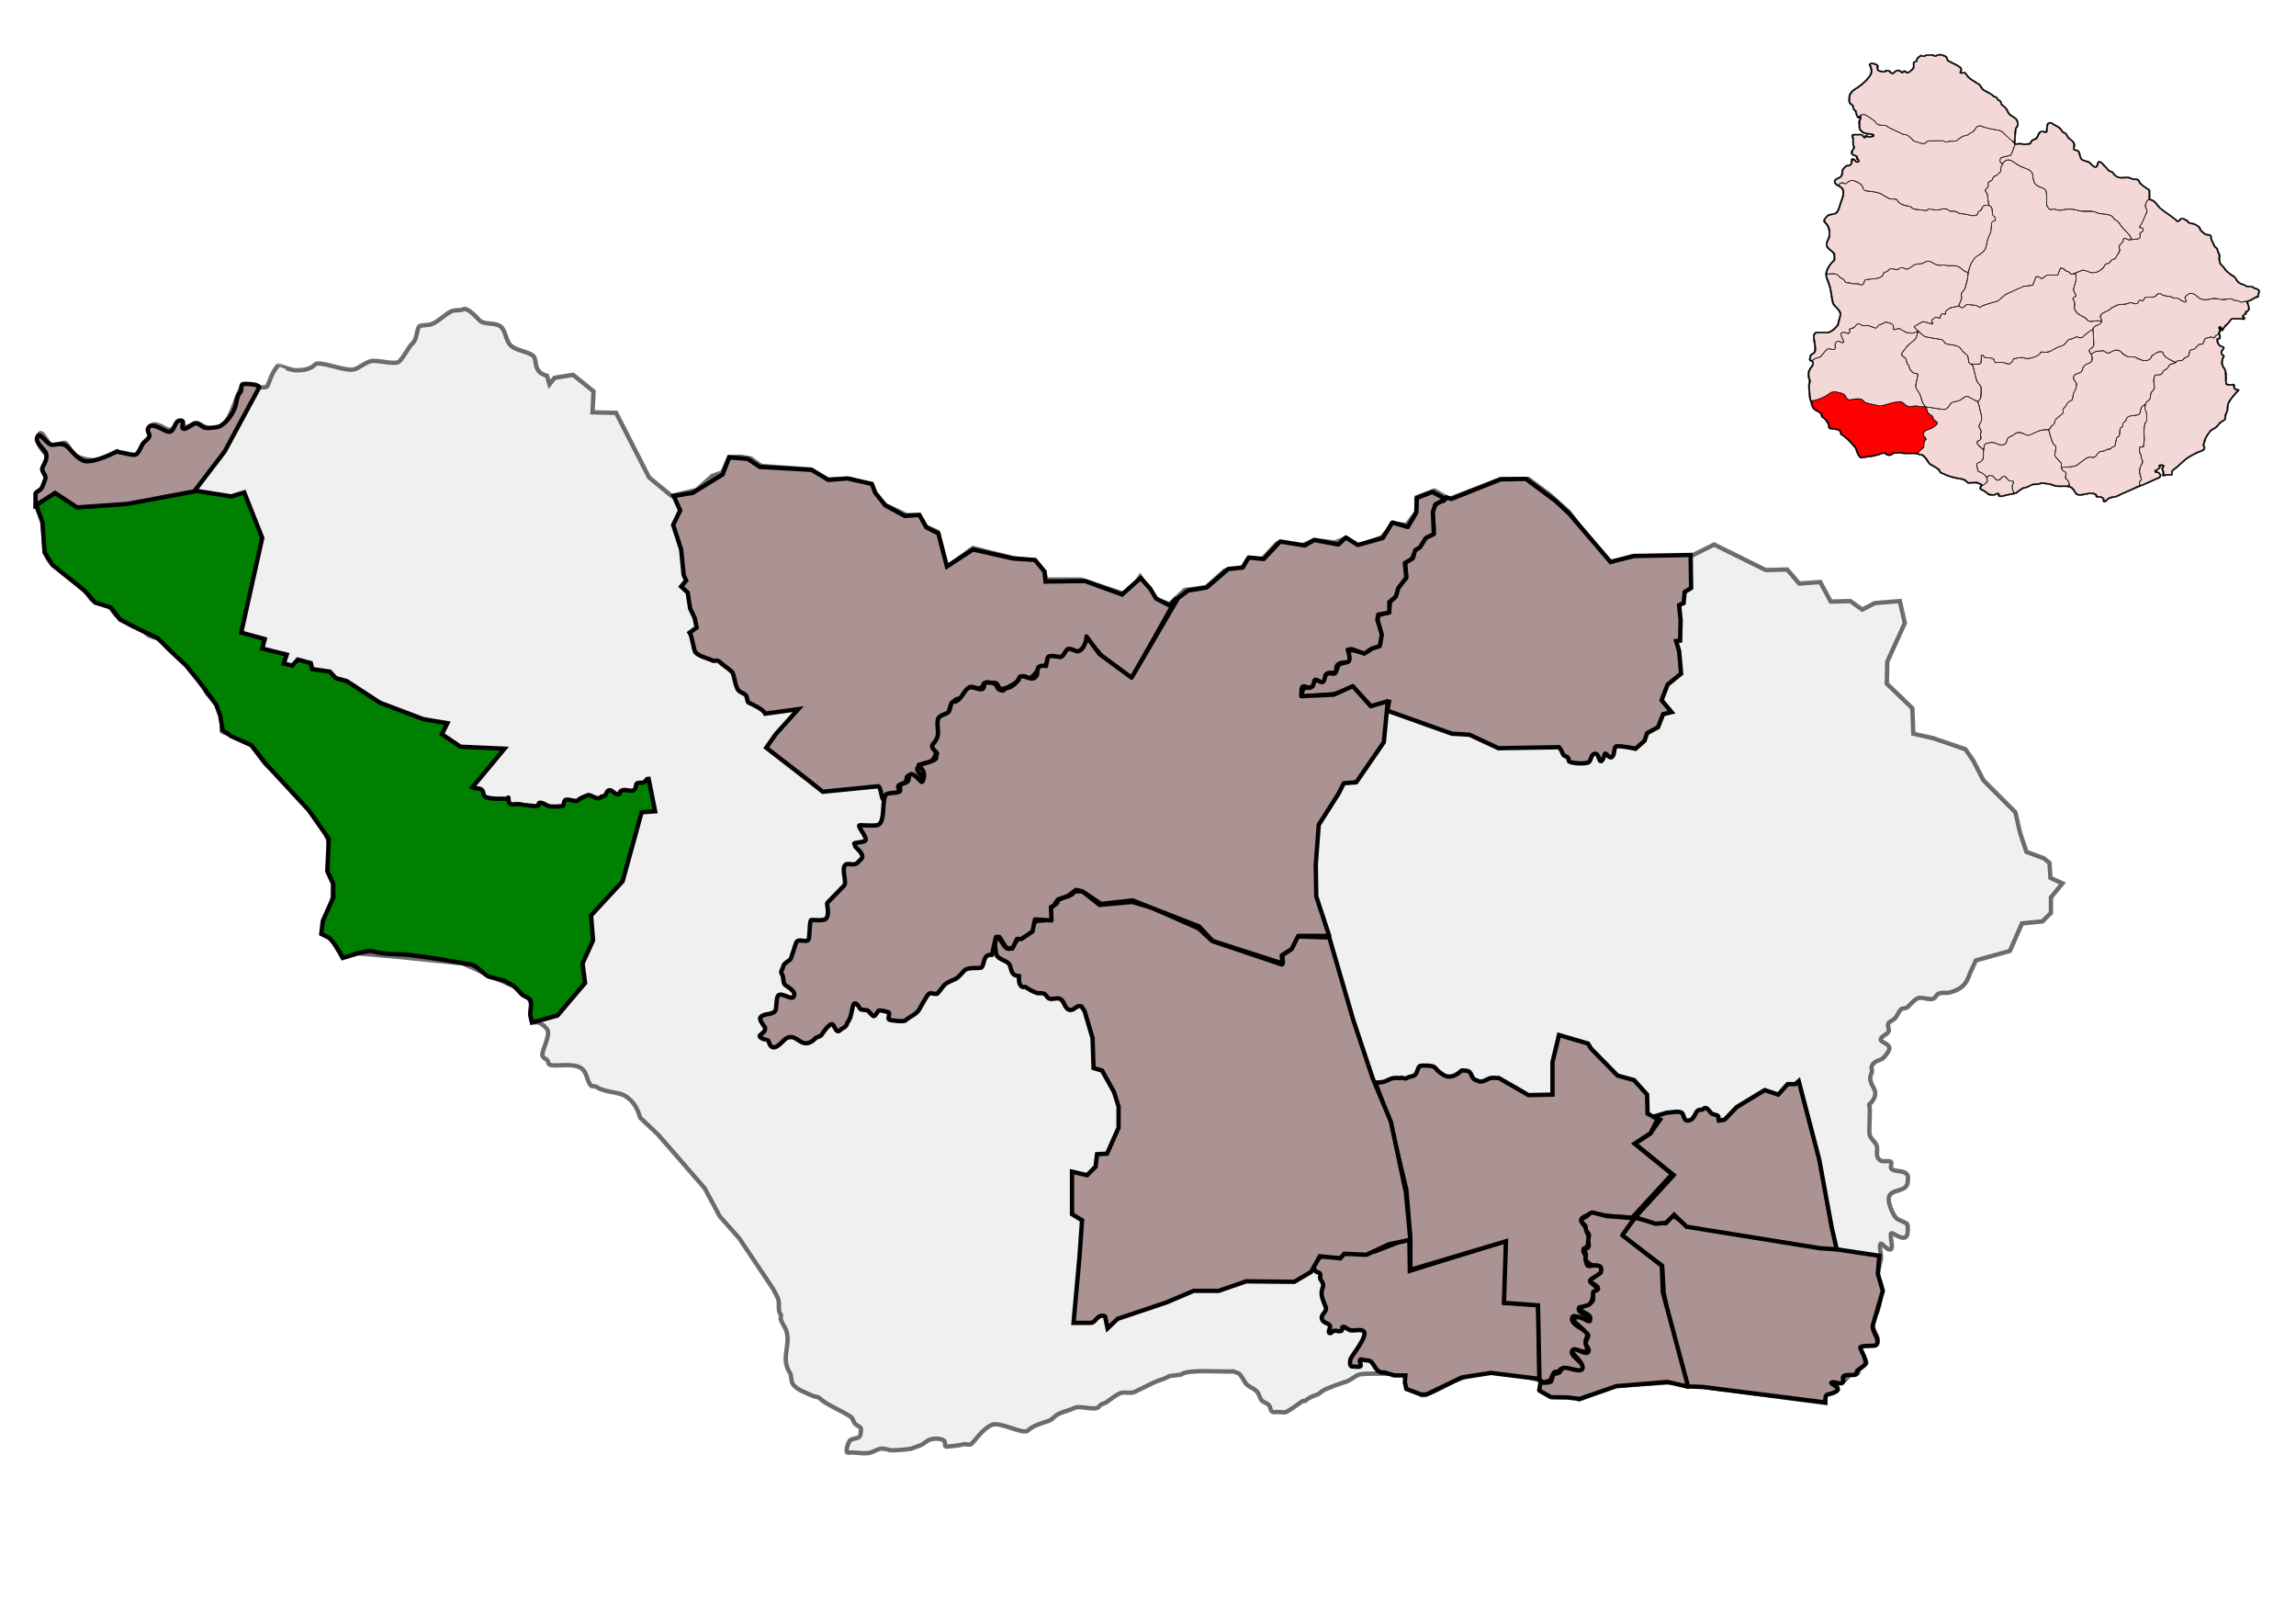 <?xml version="1.0" encoding="UTF-8" standalone="no"?>
<!-- Created with Inkscape (http://www.inkscape.org/) -->

<svg
   xmlns:dc="http://purl.org/dc/elements/1.1/"
   xmlns:cc="http://creativecommons.org/ns#"
   xmlns:rdf="http://www.w3.org/1999/02/22-rdf-syntax-ns#"
   xmlns:svg="http://www.w3.org/2000/svg"
   xmlns="http://www.w3.org/2000/svg"
   xmlns:sodipodi="http://sodipodi.sourceforge.net/DTD/sodipodi-0.dtd"
   xmlns:inkscape="http://www.inkscape.org/namespaces/inkscape"
   id="svg2"
   version="1.1"
   inkscape:version="0.48.3.1 r9886"
   width="1052.362"
   height="744.094"
   sodipodi:docname="ColoniaMunicipiosgrisCarmelo.svg">
  <defs
     id="defs6" />
  <sodipodi:namedview
     pagecolor="#ffffff"
     bordercolor="#666666"
     borderopacity="1"
     objecttolerance="10"
     gridtolerance="10"
     guidetolerance="10"
     inkscape:pageopacity="0"
     inkscape:pageshadow="2"
     inkscape:window-width="1366"
     inkscape:window-height="705"
     id="namedview4"
     showgrid="false"
     inkscape:zoom="0.5449133"
     inkscape:cx="513.7208"
     inkscape:cy="251.66657"
     inkscape:window-x="-8"
     inkscape:window-y="-8"
     inkscape:window-maximized="1"
     inkscape:current-layer="svg2"
     showguides="false" />
  <path
     style="opacity:0.571;fill:#e6e6e6;fill-opacity:1;stroke:#000001;stroke-width:1.998;stroke-linecap:round;stroke-linejoin:miter;stroke-miterlimit:4;stroke-opacity:0.99;stroke-dasharray:none;stroke-dashoffset:0"
     d="m 19.269,238.509 c -1.008,-3.466 -3.975,-8.567 -1.835,-12.846 0.63,-1.26 2.46,-0.792 3.212,-2.294 1.626,-3.253 -1.201,-6.032 0,-9.635 0.239,-0.716 1.981,-3.984 0.918,-5.047 -1.962,-1.962 -5.561,-5.852 -3.67,-9.635 1.417,-2.834 4.568,5.505 5.964,5.505 1.597,0 5.355,-2.444 6.423,-1.376 1.114,1.114 3.035,4.958 4.129,5.505 6.958,3.479 14.066,2.602 20.187,-0.459 2.449,-1.224 7.382,1.502 9.635,0 2.884,-1.923 3.279,-6.559 5.047,-10.093 0.367,-0.734 -0.367,-2.019 0,-2.753 1.302,-2.603 6.63,1.139 7.341,1.376 3.653,1.218 5.533,-5.019 6.882,-3.67 0.276,0.276 0.429,2.05 0.918,2.294 2.5,1.25 4.086,-2.545 6.423,-1.376 1.865,0.932 6.307,3.729 9.176,2.294 5.74,-2.87 6.95,-11.606 10.552,-18.81 1.27,-2.539 10.149,1.32 11.928,-0.459 0.517,-0.517 1.959,-6.547 5.047,-9.635 0.044,-0.044 5.751,2.294 8.258,2.294 4.01,0 6.678,-0.714 8.717,-2.753 1.851,-1.851 14.148,3.542 17.893,2.294 2.68,-0.893 4.097,-2.589 7.341,-3.67 2.912,-0.971 11.314,1.991 13.305,0 2.407,-2.407 3.745,-6.039 6.423,-8.717 1.673,-1.673 1.447,-6.035 2.753,-7.341 0.506,-0.506 4.629,-0.567 5.505,-0.918 3.457,-1.383 5.698,-4.226 9.176,-5.964 1.567,-0.783 3.87,-0.1 5.505,-0.918 1.912,-0.956 6.371,4.077 7.341,5.047 2.408,2.408 7.513,0.631 10.093,3.212 1.832,1.832 2.155,6.284 4.129,8.258 2.4,2.4 7.119,2.605 10.093,4.588 2.761,1.841 -0.489,7.437 6.652,9.405 l 1.147,3.9 2.294,-2.982 8.488,-1.376 9.405,7.57 -0.459,9.635 10.782,0.229 15.14,29.592 10.323,8.488 11.47,-2.753 7.111,-6.423 4.588,-1.606 3.212,-7.111 5.735,0 4.129,0.688 4.817,3.441 22.481,1.606 7.799,4.588 10.552,-0.229 9.635,2.982 0.918,3.67 5.505,5.276 9.635,4.588 5.735,0 3.212,5.276 5.505,2.523 3.9,16.287 12.158,-8.946 18.352,4.588 10.093,1.376 4.358,5.047 0.688,3.441 16.058,0 19.269,6.423 5.505,-4.358 2.294,-3.441 7.57,10.552 5.964,2.065 6.882,-6.423 9.864,-1.376 8.488,-7.57 8.258,-1.376 1.835,-2.982 7.341,-1.147 6.423,-6.882 11.011,1.147 6.194,-2.753 9.405,1.147 5.276,-2.065 5.047,3.67 11.011,-3.9 5.964,-6.423 5.505,0.688 4.588,-5.964 0,-6.652 8.258,-3.212 6.882,3.9 23.628,-9.176 12.617,0 9.635,7.111 8.946,8.029 17.434,23.398 11.24,-2.982 26.38,0.229 11.47,-5.735 23.628,11.699 9.864,-0.229 5.505,6.423 9.635,-0.688 4.817,8.946 8.946,-0.229 5.505,3.9 5.735,-2.982 11.47,-0.918 2.294,10.093 -8.029,17.663 -0.229,10.093 11.699,11.24 0.459,11.699 9.176,2.065 14.681,5.047 3.67,5.276 4.588,8.946 14.681,14.681 2.065,9.176 2.982,8.946 8.029,2.982 2.523,2.065 0.459,6.882 5.505,2.523 -5.276,6.423 0,7.111 -3.9,3.9 -9.405,0.918 -5.505,12.617 -15.599,4.358 -2.753,5.964 c -1.714,5.242 -3.98,7.232 -9.176,8.717 -1.523,0.435 -4.55,-0.267 -5.735,0.918 -0.37,0.37 -1.106,1.585 -1.606,1.835 -2.019,1.009 -5.551,-1.009 -7.57,0 -1.734,0.867 -3.056,2.597 -4.359,3.9 -0.765,0.765 -2.5,0.436 -3.212,1.147 -0.944,0.944 -1.555,2.931 -2.753,4.129 -0.611,0.611 -2.606,1.542 -2.982,2.294 -0.612,1.224 0.811,2.684 0,3.9 -0.889,1.334 -2.967,1.791 -3.441,3.212 -0.553,1.66 5.277,2.062 3.67,5.276 -0.528,1.055 -2.086,3.337 -3.212,3.9 -1.841,0.92 -3.444,0.924 -4.588,3.212 -0.398,0.795 0.398,2.187 0,2.982 -3.126,6.251 5.877,7.657 -1.147,14.681 0.739,2.692 -0.389,12.139 0.229,13.993 0.536,1.609 2.349,3.092 2.982,4.358 1.316,2.632 -1.163,5.189 2.065,7.341 0.907,0.605 3.941,-0.188 4.588,0.459 0.695,0.695 -0.336,2.646 0.229,3.212 1.878,1.878 6.047,0.165 7.57,3.212 0.238,0.476 0,1.75 0,2.294 0,6.844 -10.598,2.109 -8.488,10.552 0.491,1.964 2.292,6.307 3.9,7.111 0.534,0.267 4.084,1.744 4.358,2.294 0.341,0.682 0.242,4.09 0,4.817 -1.238,3.715 -6.794,-1.235 -7.341,-0.688 -0.916,0.916 1.117,6.667 -0.229,7.341 -1.768,0.884 -4.456,-3.738 -4.817,-2.294 -0.583,2.334 0.828,4.945 0.229,7.341 -0.509,2.034 -1.849,6.381 -1.147,8.488 0.437,1.312 1.376,1.956 1.376,3.67 0,4.361 -0.566,7.664 -1.835,11.47 -0.258,0.775 -1.034,1.268 -1.376,2.294 -0.267,0.801 -0.067,1.51 -0.459,2.294 -1.229,2.458 2.065,6.17 2.065,8.029 -0.697,3.855 -6.21,0.934 -8.488,3.212 -1.724,1.724 3.984,6.254 3.212,7.799 -0.229,0.458 -2.195,0.589 -2.753,1.147 -0.742,0.742 -0.372,2.666 -1.147,3.441 -0.863,0.863 -3.03,0.048 -3.67,0.688 -0.865,0.865 -1.456,1.685 -2.294,2.523 -1.135,1.135 -5.143,-1.05 -6.423,0.229 -1.776,1.776 4.765,3.467 1.606,5.047 -4.354,2.177 -4.129,-2.832 -4.129,5.047 l -25.922,-3.441 -45.191,-5.964 -25.463,1.606 -16.287,6.194 c -3.616,-2.633 -10.835,0.193 -14.222,-2.065 -0.879,-0.586 -2.232,-0.856 -2.982,-1.606 -1.19,-1.19 0.853,-4.161 -0.918,-5.047 -3.531,-1.765 -24.651,-4.782 -28.674,-3.441 -3.956,1.319 -8.168,2.593 -12.158,4.588 -1.574,0.787 -12.021,6.789 -13.305,5.505 -1.571,-1.571 -5.106,-2.353 -6.882,-4.129 -0.93,-0.93 0.351,-3.778 -0.688,-4.817 -0.928,-0.928 -18.27,-1.053 -20.645,-0.459 -2.267,0.567 -3.865,2.512 -5.964,3.212 -2.39,0.797 -9.49,3.103 -11.47,4.588 -0.455,0.342 -1.324,1.206 -1.835,1.376 -2.033,0.678 -4.257,1.505 -5.735,2.982 -0.19,0.19 -0.92,-0.151 -1.147,0 -2.558,1.705 -4.99,3.757 -7.57,5.047 -0.851,0.425 -2.929,0 -3.9,0 -0.476,0 -1.834,0.23 -2.294,0 -1.422,-0.711 -0.784,-2.16 -1.835,-3.212 -0.9,-0.9 -2.29,-1.143 -3.212,-2.065 -0.495,-0.495 -1.194,-2.388 -1.606,-3.212 -1.02,-2.039 -3.908,-2.761 -5.276,-4.129 -1.206,-1.206 -2.578,-4.759 -4.129,-5.276 -0.676,-0.225 -1.427,-0.369 -2.065,-0.688 -4.238,0.359 -21.153,-1.098 -23.628,1.376 -0.301,0.301 -5.353,0.51 -5.964,0.918 -2.035,1.357 -4.534,1.693 -6.652,2.753 -2.917,1.459 -5.77,2.77 -8.946,4.358 -1.879,0.939 -5.012,-0.247 -6.882,0.688 -2.089,1.045 -4.143,2.762 -6.194,4.129 -0.713,0.475 -2.057,0.681 -2.523,1.147 -0.491,0.491 -0.763,1.095 -1.606,1.376 -2.528,0.843 -8.064,-1.129 -10.323,0 -2.195,1.097 -5.067,1.616 -7.341,2.753 -1.564,0.782 -2.925,2.657 -4.588,3.212 -2.997,0.999 -7.246,2.199 -9.405,4.359 -2.158,2.158 -13.027,-4.383 -16.746,-2.523 -4.186,2.093 -6.84,6.382 -9.176,8.717 -0.766,0.766 -2.957,-0.242 -3.9,0.229 -0.478,0.239 -7.883,1.21 -8.029,0.918 -0.2,-0.399 -0.207,-2.271 -0.459,-2.523 -1.237,-1.237 -4.644,-1.281 -6.423,-0.688 -1.53,0.51 -2.18,1.224 -3.441,2.065 -1.526,1.018 -3.601,1.342 -5.047,2.065 -0.661,0.33 -9.053,1.111 -10.323,0.688 -1.123,-0.374 -3.268,-0.899 -4.588,-0.459 -1.458,0.486 -2.539,1.152 -3.9,1.606 -2.37,0.79 -6.195,0 -8.717,0 -0.244,0 -1.89,0.175 -2.065,0 -1.021,-1.021 0.832,-5.463 1.376,-5.735 2.509,-1.255 4.817,-0.145 4.817,-3.9 0,-0.255 0.162,-1.444 0,-1.606 -0.665,-0.665 -2,-1.312 -2.523,-1.835 -1.1,-1.1 -0.895,-2.508 -2.294,-3.441 -4.157,-2.771 -11.208,-5.474 -14.222,-8.488 -0.505,-0.505 -2.315,-0.584 -2.982,-0.918 -3.02,-1.51 -7.273,-2.651 -9.176,-5.505 -0.848,-1.271 -0.619,-4.026 -1.147,-4.817 -4.52,-6.779 0.036,-12.245 -1.606,-18.81 -0.549,-2.198 -2.09,-3.976 -2.753,-5.964 -0.158,-0.473 0.333,-1.961 0,-2.294 -1.524,-1.524 -0.437,-4.752 -1.147,-6.882 -0.598,-1.795 -1.799,-3.599 -2.523,-5.047 l -15.369,-22.939 -8.946,-10.093 -6.882,-12.846 -21.334,-24.545 -8.258,-7.799 c -1.171,-4.452 -3.602,-8.338 -7.57,-10.323 -2.602,-1.301 -10.222,-1.735 -12.158,-3.67 -0.442,-0.442 -2.307,-0.242 -2.753,-0.688 -2.022,-2.022 -1.658,-6.076 -4.588,-8.029 -3.896,-2.597 -11.998,-0.379 -14.452,-1.606 -0.828,-0.414 -0.443,-1.827 -1.376,-2.294 -0.429,-0.214 -1.467,-0.87 -1.835,-1.606 -0.825,-1.65 3.642,-9.232 2.294,-11.928 -0.654,-1.307 -2.665,-2.953 -4.129,-3.441 -0.828,-0.276 -1.95,0.172 -2.753,-0.229 -1.568,-0.784 0.234,-6.181 -0.229,-7.57 -1.533,-4.599 -3.325,-4.93 -6.194,-7.799 l -25.463,-11.47 -31.656,-3.212 -16.058,-1.376 -7.57,1.835 -5.735,-9.864 -3.441,-1.376 1.376,-6.652 3.212,-5.964 0.229,-10.093 -2.294,-5.047 c 0.087,-5.255 1.728,-11.913 -0.688,-16.746 -0.13,-3.042 -2.5,-5.253 -4.358,-7.111 -1.062,-1.062 -4.343,-5.704 -5.047,-7.111 -0.759,-1.519 -5.467,-4.969 -5.964,-5.964 -1.231,-2.462 -9.872,-10.102 -12.387,-12.617 -1.9,-1.9 -6.465,-9.311 -8.029,-10.093 -2.339,-1.169 -4.944,-3.128 -7.111,-3.67 -1.264,-0.316 -4.108,-0.438 -5.047,-1.376 l 0,-8.488 c -1.312,-0.915 -0.934,-2.311 -1.835,-3.212 -1.688,-1.688 -3.092,-3.78 -4.817,-5.505 -0.86,-0.86 -1.108,-2.714 -2.065,-3.67 -1.174,-1.174 -1.385,-4.138 -2.753,-5.505 -0.8,-0.8 -4.407,-4.088 -5.047,-5.047 -1.658,-2.487 -4.192,-5.307 -7.341,-6.882 -1.569,-0.784 -1.976,-2.708 -3.441,-3.441 -1.016,-0.508 -5.876,-1.746 -6.423,-2.294 -1.234,-1.234 -2.971,-2.632 -4.588,-3.441 -0.652,-0.326 -1.656,-0.14 -2.294,-0.459 -2.076,-1.038 -4.007,-2.692 -5.964,-3.67 -1.903,-0.951 -3.77,-4.229 -5.276,-5.735 -1.511,-1.511 -6.168,-1.351 -8.029,-3.212 -3.931,-6.123 -9.802,-9.114 -15.14,-14.452 -0.799,-0.799 -2.453,-1.306 -3.212,-2.065 -2.5,-2.5 -3.212,-6.681 -3.212,-10.782 z"
     id="path2987"
     inkscape:connector-curvature="0"
     sodipodi:nodetypes="cssssssssssssssssssssssssssssssssssc" />
  <path
     style="opacity:1;fill:#008000;fill-opacity:1;stroke:#000001;stroke-width:1.998;stroke-linecap:round;stroke-linejoin:miter;stroke-miterlimit:4;stroke-opacity:0.99;stroke-dasharray:none;stroke-dashoffset:0"
     d="m 115.156,341.507 -9.176,-4.129 -3.9,-2.753 -1.147,-6.652 -1.835,-5.047 -7.799,-10.552 -5.964,-7.341 -7.341,-6.882 -5.735,-5.735 -8.258,-3.9 -8.946,-4.588 -4.129,-5.505 -7.341,-2.294 -4.588,-5.276 -14.911,-11.929 -3.67,-5.735 -0.918,-13.764 -2.982,-8.029 8.946,-5.964 10.093,6.652 18.122,-0.918 36.474,-6.194 15.828,2.523 5.964,-1.835 8.258,20.875 -9.635,43.356 10.782,2.982 -1.147,4.358 11.24,2.753 -1.376,4.129 3.9,0.918 2.523,-2.753 5.964,1.606 0.688,2.753 8.029,1.147 2.753,2.982 5.047,1.376 15.14,9.864 19.957,7.57 11.011,1.835 -2.523,5.047 8.488,5.735 20.187,0.918 -14.681,17.663 c 1.218,0.487 0.735,0.459 1.376,0.459 5.348,0 2.272,3.204 5.047,4.129 2.317,0.772 5.191,0.688 7.799,0.688 0.143,0 1.26,0.117 1.376,0 0.242,-0.242 0.918,-0.801 0.918,-0.459 0,5.023 2.743,1.985 6.423,3.212 0.116,0.038 6.984,0.815 7.111,0.688 0.237,-0.237 0.114,-1.606 0.688,-1.606 2.209,0 2.609,1.111 4.588,1.606 1.192,0.298 5.917,0.047 6.194,-0.229 0.494,-0.494 0.243,-1.849 0.918,-2.523 0.994,-0.994 4.97,0.994 5.964,0 1.294,-1.294 2.891,-1.56 4.358,-2.294 1.31,-0.655 4.387,2.495 5.964,0.918 0.593,-0.593 0.956,-0.248 1.835,-0.688 0.978,-0.489 0.929,-3.435 3.212,-2.294 0.665,0.333 2.568,2.479 3.67,1.376 0.191,-0.191 0.038,-0.726 0.229,-0.918 1.877,-1.877 4.455,0.181 6.194,-0.688 1.327,-0.664 0.858,-2.464 1.376,-2.982 0.826,-0.826 2.472,-0.204 3.441,-0.688 0.771,-0.386 0.849,-1.606 2.065,-1.606 l 2.982,14.911 -6.194,0.459 -8.717,31.656 -14.452,15.599 0.918,11.47 -4.817,10.552 1.147,8.946 -12.617,14.911 -11.699,3.212 -0.688,-2.753 c -0.53,-2.266 0.733,-5.141 0,-7.341 -0.434,-1.301 -3.061,-1.914 -3.9,-2.753 -0.891,-0.891 -3.104,-3.446 -4.129,-4.129 -1.122,-0.748 -2.494,-1.117 -3.212,-1.835 -0.597,-0.597 -7.444,-1.828 -8.488,-2.523 -3.21,-2.14 -5.406,-5.505 -9.405,-5.505 -8.936,-1.778 -17.499,-3.019 -26.38,-4.129 -5.085,-0.636 -11.506,-0.012 -16.287,-1.606 -2.389,-0.796 -5.206,0.688 -7.111,0.688 l -7.111,2.294 c -1.743,-3.376 -3.687,-6.669 -6.194,-9.176 l -3.67,-1.835 0.688,-5.964 4.817,-10.782 0,-6.194 -2.753,-5.964 0.688,-14.681 -9.176,-13.075 -19.499,-21.104 z"
     id="path2991"
     inkscape:connector-curvature="0" />
  <path
     style="opacity:1;fill:#ac9393;fill-opacity:1;stroke:#000001;stroke-width:1.998;stroke-linecap:round;stroke-linejoin:miter;stroke-miterlimit:4;stroke-opacity:0.99;stroke-dasharray:none;stroke-dashoffset:0"
     d="m 766.636,556.909 7.57,5.047 23.398,3.9 63.772,9.635 -0.688,8.258 2.294,7.799 -4.588,15.828 c -0.586,2.849 3.704,6.848 1.606,8.946 -0.943,0.943 -6.151,-0.043 -7.341,1.147 -0.379,0.379 3.678,6.415 2.065,8.029 -0.91,0.91 -3.67,2.508 -3.67,2.982 0,0.529 0.115,1.089 -0.459,1.376 -1.386,0.693 -4.567,-0.25 -5.735,0.918 -0.596,0.596 0.608,2.449 -0.459,2.982 -1.438,0.719 -3.404,-0.7 -4.817,-0.229 -1.623,0.541 5.558,2.382 1.606,4.358 -3.849,1.925 -4.588,-0.096 -4.588,4.817 l -56.202,-7.111 -6.882,-0.229 -8.488,-30.28 -2.523,-12.846 -0.688,-12.158 -18.581,-13.993 6.194,-8.029 8.717,2.065 5.276,0.459 z"
     id="path2993"
     inkscape:connector-curvature="0" />
  <path
     style="opacity:1;fill:#ac9393;fill-opacity:1;stroke:#000001;stroke-width:1.998;stroke-linecap:round;stroke-linejoin:miter;stroke-miterlimit:4;stroke-opacity:0.99;stroke-dasharray:none;stroke-dashoffset:0"
     d="m 774.894,254.338 0.229,15.14 -2.982,1.835 -0.459,5.047 -2.065,0.918 0.688,7.111 -0.229,9.176 -1.835,0.229 1.376,4.588 0.918,10.323 -6.194,5.047 -2.753,7.111 4.588,5.505 -3.9,0.918 -2.294,5.964 -5.047,2.753 -1.147,3.441 -4.129,3.67 c -1.3,-0.343 -8.665,-1.683 -9.176,-0.918 -0.896,1.344 -0.365,4.082 -1.835,4.817 -1.178,0.589 -2.525,-2.063 -2.982,-1.606 -0.327,0.327 -1.121,4.385 -2.294,3.212 -0.674,-0.674 -0.791,-4.078 -2.982,-2.982 -1.431,0.716 -0.996,3.461 -2.753,3.9 -2.377,0.594 -6.85,0.245 -8.258,-0.459 -0.61,-0.305 -0.26,-1.407 -0.688,-1.835 -0.635,-0.635 -1.792,-0.601 -2.294,-1.606 -0.665,-1.33 -0.807,-2.183 -1.835,-3.212 l -27.757,0.459 -13.305,-6.194 -8.029,-0.459 -29.592,-10.552 0.688,-3.67 -7.341,2.294 -9.405,-8.946 -8.488,2.753 -16.975,1.376 c 2.942,-0.213 1.871,-2.56 3.441,-4.129 0.585,-0.585 2.258,0.266 2.982,-0.459 0.686,-0.686 1.406,-2.323 2.065,-2.982 0.595,-0.595 2.752,0.46 3.441,-0.229 0.887,-0.887 1.01,-2.156 1.606,-2.753 0.899,-0.899 3.407,0.263 4.129,-0.459 0.594,-0.594 0.978,-3.586 2.065,-4.129 0.707,-0.353 3.872,-0.836 4.129,-1.606 0.312,-0.935 -0.727,-3.861 -0.229,-4.358 1.384,-1.384 5.937,1.096 7.57,0.688 1.216,-0.304 2.285,-1.138 2.982,-1.835 0.498,-0.498 2.455,-0.483 2.753,-1.376 0.289,-0.866 0.74,-1.709 1.147,-2.523 1.061,-2.123 -0.304,-6.648 -0.918,-8.488 -0.321,-0.962 0.229,-2.123 0.229,-2.982 l 4.358,-1.147 c 1.224,-1.44 0.405,-3.562 1.147,-5.047 0.549,-1.098 1.971,-1.096 2.523,-2.753 0.33,-0.991 -0.236,-2.74 0.229,-3.67 0.128,-0.257 3.666,-3.437 4.129,-3.9 0.947,-0.947 -0.347,-5.722 0,-7.111 0.311,-1.244 2.657,-1.739 3.441,-2.523 0.462,-0.462 0.158,-2.645 0.688,-3.441 0.623,-0.934 2.029,-1.57 2.753,-2.294 1.097,-1.097 1.059,-3.053 2.294,-3.67 0.676,-0.338 3.013,-0.979 3.441,-1.835 1.238,-2.477 -1.241,-9.218 0,-11.699 0.497,-0.995 2.622,-2.862 3.67,-3.212 0.305,-0.102 0.856,0.146 1.147,0 0.598,-0.299 0.849,-1.078 1.376,-1.606 l 2.294,0.688 22.481,-8.946 11.699,-0.229 13.534,10.093 6.194,5.735 19.04,22.251 10.782,-2.753 z"
     id="path2995"
     inkscape:connector-curvature="0"
     sodipodi:nodetypes="cccccccccccccc" />
  <path
     style="opacity:1;fill:#ac9393;fill-opacity:1;stroke:#000001;stroke-width:1.998;stroke-linecap:round;stroke-linejoin:miter;stroke-miterlimit:4;stroke-opacity:0.99;stroke-dasharray:none;stroke-dashoffset:0"
     d="m 634.505,628.939 c -4.064,0.569 -4.353,-4.126 -6.652,-5.276 -0.836,-0.418 -1.914,-0.103 -2.982,-0.459 -3.196,-1.065 -0.464,2.069 -1.376,2.982 -0.401,0.401 -3.294,0 -3.9,0 -1.093,0 -0.902,-2.783 -0.459,-3.67 0.915,-1.83 7.894,-10.457 5.964,-12.387 -1.361,-1.361 -5.002,0.137 -6.652,-0.688 -1.972,-0.986 -2.435,-1.923 -3.212,-1.147 0.284,3.428 -3.164,0.641 -4.358,1.835 -0.191,0.191 -1.085,1.209 -1.606,0.688 -0.788,-0.788 0.878,-2.468 0.229,-3.441 -0.697,-1.046 -2.699,-1.039 -3.441,-2.523 -1.243,-2.486 2.357,-3.48 1.606,-5.735 -0.909,-2.726 -2.636,-5.396 -1.606,-8.488 1.029,-2.365 -0.048,-2.848 -0.918,-4.588 -0.274,-0.548 0.196,-1.478 0,-2.065 -0.362,-1.086 -1.398,-0.71 -2.065,-1.376 -0.715,-0.715 -0.835,-1.67 -1.376,-2.753 l 3.67,-4.129 8.946,0.229 1.606,-1.835 8.717,0.459 5.735,-1.147 10.552,-4.129 5.047,-1.376 0.229,14.452 44.273,-13.764 -0.459,28.445 15.14,0.459 0.459,34.409 -22.251,-2.753 -13.305,2.065 -16.287,7.799 -2.523,0 -6.652,-2.523 -0.688,-2.982 0.229,-3.212 -5.047,0 z"
     id="path2997"
     inkscape:connector-curvature="0"
     sodipodi:nodetypes="csscssssccscsscsssccccccccccc" />
  <path
     style="opacity:1;fill:#ac9393;fill-opacity:1;stroke:#000001;stroke-width:1.998;stroke-linecap:round;stroke-linejoin:miter;stroke-miterlimit:4;stroke-opacity:0.99;stroke-dasharray:none;stroke-dashoffset:0"
     d="m 834.307,572.049 -61.248,-9.864 -5.735,-5.505 -3.67,3.67 -4.817,0.459 -9.405,-2.982 12.617,-13.764 5.047,-5.505 -17.893,-14.452 7.111,-4.588 4.588,-6.423 -2.982,-1.376 6.194,-1.835 c 1.633,0.058 5.597,-1.056 6.882,0.229 1.111,1.111 0.494,4.27 3.67,3.212 1.709,-0.57 2.322,-3.24 3.441,-4.358 0.557,-0.557 2.05,-0.215 2.523,-0.688 1.594,-1.594 2.746,0.911 3.67,1.835 0.81,0.81 2.414,0.579 3.212,1.376 0.239,0.239 0.041,1.687 0.229,2.065 l 2.753,-0.459 5.505,-5.735 12.846,-7.799 6.194,2.065 4.358,-4.817 3.441,0 1.606,-1.376 9.405,36.015 5.735,31.198 2.294,9.864 z"
     id="path2999"
     inkscape:connector-curvature="0" />
  <path
     style="opacity:1;fill:#ac9393;fill-opacity:1;stroke:#000001;stroke-width:1.998;stroke-linecap:round;stroke-linejoin:miter;stroke-miterlimit:4;stroke-opacity:0.99;stroke-dasharray:none;stroke-dashoffset:0"
     d="m 16.287,231.628 8.946,-5.735 10.093,6.652 22.939,-1.606 30.739,-5.735 13.993,-18.352 15.599,-28.904 c 1.459,-2.005 -7.139,-2.266 -7.57,-1.835 -0.605,0.605 -0.147,2.9 -0.918,3.67 -1.577,1.577 -1.504,4.281 -2.294,6.652 -1.058,3.174 -4.061,7.421 -7.111,8.946 -0.928,0.464 -5.987,1.136 -7.341,0.459 -1.235,-0.617 -2.139,-1.835 -3.67,-1.835 -1.321,0 -4.828,3.43 -5.964,2.294 -0.525,-0.525 0.662,-3.144 -0.229,-3.441 -4.277,-1.426 -2.76,6.993 -7.57,4.588 -1.134,-0.567 -6.064,-3.341 -7.341,-2.065 -2.233,2.233 0.584,3.19 -0.229,4.817 -0.753,1.506 -2.467,2.181 -3.212,3.67 -2.488,4.975 -2.266,5.226 -7.57,3.9 -1.335,-0.334 -2.681,-0.308 -3.9,-0.918 -3.033,1.55 -12.25,5.918 -15.828,4.129 -3.781,-1.891 -5.789,-5.877 -8.258,-7.111 -1.617,-0.809 -4.094,0 -5.735,0 -1.943,0 -5.33,-5.222 -6.194,-4.358 -2.738,2.738 2.698,6.029 3.441,8.258 0.76,2.279 -0.751,4.714 -1.606,6.423 -0.944,1.888 2.211,3.607 1.147,5.735 -0.645,1.29 -0.82,2.329 -1.376,3.441 -0.671,1.343 -2.54,1.868 -2.982,2.753 z"
     id="path3001"
     inkscape:connector-curvature="0" />
  <path
     style="opacity:1;fill:#ac9393;fill-opacity:1;stroke:#000001;stroke-width:1.998;stroke-linecap:round;stroke-linejoin:miter;stroke-miterlimit:4;stroke-opacity:0.99;stroke-dasharray:none;stroke-dashoffset:0"
     d="m 402.587,360.318 c 1.342,0.671 1.46,6.381 2.294,5.964 0.817,-0.409 0.558,-1.246 1.147,-1.835 0.565,-0.565 2.805,-0.588 3.67,-0.688 4.68,-1.56 0.88,-2.486 2.294,-3.9 0.482,-0.482 2.241,-0.891 2.753,-1.147 0.808,-0.404 0.764,-2.791 1.147,-2.982 3.05,-1.525 4.604,3.655 6.423,1.835 1.628,-1.628 -2.589,-3.998 -1.835,-5.505 1.486,-2.972 5.225,-2.013 6.882,-3.67 0.487,-0.487 2.331,-3.404 1.376,-4.358 -0.08,-0.08 -1.229,-1.065 -0.918,-1.376 3.608,-3.608 1.269,-4.472 2.523,-9.635 1.275,-0.638 -0.229,-2.325 -0.229,-1.835 0,0.006 0.847,-0.618 0.918,-0.688 0.268,-0.268 -0.268,-1.338 0,-1.606 1.111,-1.111 3.416,-1.556 3.441,-1.606 0.235,-0.469 1.376,-4.129 1.376,-4.129 0.474,-0.474 1.311,-0.557 1.606,-1.147 0.156,-0.312 -0.041,-0.877 0.229,-1.147 0.753,-0.753 2.796,-0.546 3.212,-1.376 0.986,-1.973 0.812,-2.147 2.753,-3.441 0.416,-0.277 0.442,-0.909 0.918,-1.147 1.232,-0.616 3.289,1.108 4.588,0.459 2.464,-1.232 0.87,-0.365 1.835,-2.294 0.06,-0.121 5.012,-0.247 5.505,0 1.457,0.728 0.574,3.555 4.358,2.294 1.363,-0.454 3.441,-1.606 4.817,-2.523 1.174,-0.783 1.359,-2.171 2.523,-2.753 1.575,-0.787 2.904,1.186 3.9,0.688 1.881,-0.94 3.456,-3.685 4.817,-5.047 0.398,-0.398 2.171,-0.106 2.753,-0.688 1.095,-1.095 0.229,-2.982 2.065,-3.9 1.361,-0.681 3.365,0.955 4.817,0.229 1.385,-0.693 1.784,-2.506 3.212,-2.982 3.322,-1.107 2.213,3.063 6.882,-1.606 0.891,-0.891 2.299,-1.361 2.065,-3.212 l 8.029,8.946 11.929,8.488 20.645,-36.932 -3.212,3.441 -6.194,-3.212 -2.753,-4.588 -4.358,-4.817 -2.065,1.835 -6.423,5.735 -16.975,-6.194 -18.122,0.229 -0.459,-4.588 -4.358,-5.276 -10.093,-0.688 -18.352,-4.129 -11.929,7.799 -3.9,-15.14 -5.505,-2.753 -3.212,-5.735 -6.652,0.459 -8.946,-4.817 -4.588,-5.735 -1.606,-4.129 -11.24,-2.523 -8.717,0.688 -7.57,-4.588 -23.857,-1.376 -5.505,-3.67 -8.488,-0.688 -2.982,7.799 -13.764,8.488 -8.717,1.376 2.982,6.652 -3.212,6.652 3.67,11.24 1.147,11.699 1.147,2.523 -2.294,2.753 2.982,2.753 1.147,7.341 2.065,4.358 0.918,4.358 -3.212,2.294 c 1.203,1.767 1.762,8.185 2.753,9.176 1.915,1.915 5.323,2.432 7.799,3.67 0.609,0.304 2.265,-0.259 2.753,0.229 1.739,1.739 4.348,3.201 6.194,5.047 0.853,0.853 1.338,6.843 2.982,8.488 1.148,1.055 2.25,1.103 3.212,2.065 0.856,0.856 0.482,2.994 1.376,3.441 2.052,1.026 6.487,2.88 7.57,5.047 l 15.14,-2.065 -10.323,11.47 -4.358,6.194 19.269,14.911 6.652,5.276 z"
     id="path3003"
     inkscape:connector-curvature="0" />
  <path
     style="opacity:1;fill:#ac9393;fill-opacity:1;stroke:#000001;stroke-width:1.998;stroke-linecap:round;stroke-linejoin:miter;stroke-miterlimit:4;stroke-opacity:0.99;stroke-dasharray:none;stroke-dashoffset:0"
     d="m 644.598,545.21 1.835,22.481 0,14.222 43.814,-13.075 -0.918,28.215 15.599,1.147 0.688,34.18 1.835,1.147 c 0.95,-0.178 2.736,-0.672 3.441,-1.376 0.319,-0.319 0.095,-1.013 0.459,-1.376 0.365,-0.365 0.52,-1.438 0.918,-1.835 0.528,-0.528 1.343,-0.098 2.065,-0.459 0.415,-0.208 0.593,-0.87 1.147,-1.147 2.837,-1.419 7.856,2.467 10.093,0.229 2.025,-2.025 -6.148,-6.056 -5.047,-8.258 0.756,-1.512 5.871,0.781 6.652,0 0.726,-0.726 -0.459,-3.737 -0.459,-4.588 0,-0.709 1.493,-3.325 0.688,-4.129 -1.421,-1.421 -8.272,-3.872 -6.652,-7.111 0.843,-1.685 7.488,3.294 9.176,1.606 1.41,-1.41 -7.606,-2.911 -6.194,-5.735 0.472,-0.944 3.37,0.3 4.129,-0.459 1.95,-1.95 2.332,-5.314 2.523,-5.505 0.335,-0.335 1.14,-0.445 1.376,-0.918 1.647,-3.294 -3.585,-4.071 -2.753,-5.735 1.032,-2.065 7.196,-2.124 5.505,-5.505 -1.815,-3.629 -6.138,0.34 -7.111,-1.606 -0.584,-1.169 -0.153,-2.446 -0.459,-3.67 -0.23,-0.921 -1.509,-2.126 -1.147,-3.212 0.325,-0.975 1.393,-0.952 1.835,-1.835 0.569,-1.137 -0.127,-2.167 0.688,-2.982 0.515,-0.515 -0.918,-2.596 -0.918,-3.441 0.358,-2.989 -5.444,-4.848 -0.918,-7.111 l 2.753,-1.147 6.194,0.918 12.617,0.918 18.352,-19.957 -17.205,-13.993 7.341,-4.817 3.212,-6.423 -4.588,-2.523 -0.229,-8.717 -5.964,-6.652 -7.57,-2.065 -12.158,-12.387 -1.376,-2.294 -13.305,-3.9 -2.982,12.387 0,14.911 -11.011,0.229 -13.534,-7.799 c -1.159,0.037 -2.653,-0.312 -3.9,0 -1.447,0.362 -3.728,2.265 -5.505,1.376 -0.567,-0.284 -1.741,-0.594 -2.065,-0.918 -1.669,-1.669 -0.867,-3.9 -4.358,-3.9 -0.143,0 -1.26,-0.117 -1.376,0 -2.025,2.025 -5.309,3.954 -8.488,1.835 -2.376,-1.584 -2.276,-1.818 -3.9,-3.441 -0.692,-0.692 -5.716,-0.927 -6.652,-0.459 -0.847,0.424 -1.267,3.102 -2.065,3.9 -0.914,0.914 -2.661,0.78 -3.9,1.606 -0.971,0.647 -2.082,-0.565 -3.212,0 -2.637,-0.245 -3.668,-0.001 -5.964,1.147 -0.984,0.492 -2.171,0.918 -5.276,0.918 l 6.882,18.581 z"
     id="path3009"
     inkscape:connector-curvature="0"
     sodipodi:nodetypes="ccccccccscccssssssssssssssscsssccccccccccccccccccccsssscssssscsc" />
  <path
     style="opacity:1;fill:#ac9393;fill-opacity:1;stroke:#000001;stroke-width:1.998;stroke-linecap:round;stroke-linejoin:miter;stroke-miterlimit:4;stroke-opacity:0.99;stroke-dasharray:none;stroke-dashoffset:0"
     d="m 629.229,494.284 8.258,19.728 6.882,32.345 2.065,21.792 -9.864,2.065 -10.323,4.817 -10.093,-0.459 -1.835,2.065 -9.405,-0.918 -3.951,7.133 -7.748,4.566 -22.022,-0.229 -12.617,4.358 -11.47,0 -12.387,5.276 -22.481,7.57 -4.588,4.358 -1.147,-5.505 c -3.15,-1.56 -4.469,2.982 -6.423,2.982 l -8.029,0 2.753,-30.509 1.147,-16.516 -4.588,-2.753 0,-19.499 6.882,1.606 3.9,-3.9 0.688,-5.735 4.588,-0.229 5.276,-11.928 0,-9.635 -2.065,-6.652 -5.505,-9.864 -3.9,-1.147 -0.459,-13.764 -3.67,-12.387 -1.376,-2.065 c -2.379,-1.117 -3.58,2.569 -5.964,1.376 -2.15,-1.075 -1.938,-4.442 -4.359,-5.047 -1.323,-0.331 -3.39,0.599 -4.588,0 -0.986,-0.493 -1.239,-1.866 -2.523,-2.294 -0.899,-0.3 -2.087,0.069 -2.982,-0.229 -1.867,-0.622 -3.334,-1.458 -5.276,-2.753 -0.322,-0.215 -1.025,0.176 -1.376,0 -1.788,-0.894 -1.606,-3.03 -1.606,-5.047 -0.571,-0.151 -1.561,-0.123 -2.065,-0.459 -1.613,-1.075 -1.494,-3.217 -2.294,-4.817 -0.843,-1.686 -4.845,-2.12 -5.964,-4.358 -0.389,-1.541 -1.157,-6.184 0,-7.341 2.038,-2.038 3.378,6.465 6.882,4.129 1.157,-0.772 2.332,-3.912 2.982,-4.129 2.294,-0.765 2.591,-1.215 4.129,-2.753 0.484,-0.484 1.758,-0.534 2.065,-1.147 0.694,-1.387 1.016,-2.95 1.606,-4.129 0.261,-0.521 4.98,0.067 6.423,-1.376 0.935,-0.935 -0.146,-3.983 0.688,-4.817 0.818,-0.818 2.515,-1.479 3.212,-2.523 0.127,-0.191 -0.162,-0.526 0,-0.688 2.035,-2.035 6.395,-1.55 7.799,-4.358 l 3.67,0 7.799,6.194 14.911,-1.376 8.717,2.523 21.792,9.635 6.194,5.735 31.886,10.782 c 1.381,-0.543 -0.266,-3.634 0.459,-4.358 0.818,-0.818 2.546,-1.628 3.67,-2.753 1.171,-1.171 0.446,-5.735 3.441,-5.735 l 14.222,0.459 11.011,37.85 z"
     id="path3011"
     inkscape:connector-curvature="0"
     sodipodi:nodetypes="ccccccccccccccccccscccccccccccccccccsssscsccsscsssscssssscccccccc" />
  <path
     style="opacity:1;fill:#ac9393;fill-opacity:1;stroke:#000000;stroke-width:2;stroke-linecap:square;stroke-linejoin:round;stroke-miterlimit:4;stroke-opacity:0.99;stroke-dasharray:none;stroke-dashoffset:0"
     d="m 454.659,437.624 c -4.371,-0.434 -3.115,4.032 -4.817,5.735 -0.665,0.665 -6.018,-0.405 -7.799,1.376 -1.256,1.256 -2.623,3.146 -4.129,3.9 -1.457,0.728 -3.784,1.49 -4.817,2.523 -1.333,1.333 -2.018,2.706 -3.441,4.129 -0.584,0.584 -2.904,-0.383 -3.67,0 -1.159,0.58 -4.104,6.5 -4.817,7.57 -1.477,2.216 -4.52,3.143 -6.194,4.817 -0.678,0.678 -7.116,-0.005 -7.57,-0.459 -0.535,-0.535 0.535,-2.676 0,-3.212 -0.318,-0.318 -4.097,-1.163 -4.588,-0.918 -0.692,0.346 -1.619,2.976 -2.523,2.523 -0.69,-0.345 -1.86,-1.86 -2.294,-2.294 -0.699,-0.699 -3.03,-0.277 -3.67,-0.918 -0.311,-0.311 -1.629,-3.085 -2.753,-2.523 -1.221,0.61 -0.902,6.407 -3.212,8.717 -0.315,2.274 -2.103,2.332 -3.212,3.441 -1.859,1.859 -2.477,-1.559 -3.441,-2.523 -1.237,-1.237 -4.94,4.374 -5.047,4.588 -0.472,0.944 -2.214,1.067 -2.753,1.606 -6.5,6.5 -8.246,-2.53 -13.305,0 -1.45,0.725 -4.53,5.19 -6.652,4.129 -1.261,-0.63 -1.28,-1.872 -1.835,-2.982 -0.068,-0.136 -5.09,-1.104 -3.67,-2.523 0.602,-0.602 2.944,-1.912 2.065,-3.67 -0.269,-0.539 -2.954,-3.469 -1.835,-4.588 1.944,-1.944 4.596,-0.696 6.652,-2.753 0.653,-0.653 0.327,-6.061 1.376,-7.111 1.667,-1.667 6.119,2.443 7.111,0.459 1.263,-2.525 -2.816,-4.192 -4.129,-5.505 -0.962,-0.962 -0.371,-3.812 -1.376,-4.817 -0.81,-0.81 0.688,-2.962 0.688,-3.441 0,-1.229 2.507,-2.507 3.212,-3.212 0.542,-0.542 2.253,-6.801 2.753,-7.799 1.018,-2.036 4.167,0.191 5.505,-1.147 0.862,-0.862 0.358,-8.667 1.376,-9.176 0.17,-0.085 5.64,0.553 6.652,-0.459 1.98,-1.98 0.255,-6.907 0.688,-7.341 2.547,-2.547 4.764,-4.993 7.799,-8.029 0.816,-0.816 -0.229,-5.188 -0.229,-6.194 -0.419,-6.282 4.013,-1.949 6.194,-4.129 0.479,-0.479 1.253,-1.253 1.835,-1.835 1.851,-1.851 -2.616,-5.231 -2.753,-5.505 -0.215,-0.431 -0.14,-1.058 -0.459,-1.376 -0.731,-0.731 5.276,-0.545 5.276,-1.835 0,-1.993 -3.7,-5.935 -2.982,-6.652 0.205,-0.205 7.252,0.503 8.717,-0.229 3.113,-1.556 1.617,-10.345 3.212,-13.534 0.78,-1.561 5.443,-0.626 6.652,-1.835 0.497,-0.497 -0.268,-2.256 0.229,-2.753 0.812,-0.812 2.578,-0.972 3.441,-1.835 0.481,-0.481 0.33,-2.395 0.918,-2.982 1.563,-1.563 5.299,3.648 5.505,3.441 1.184,-1.184 1.351,-4.614 0.229,-5.735 -0.051,-0.051 -2.002,-2.294 -1.606,-2.294 1.123,0 6.635,-1.588 7.799,-2.753 0.34,-0.34 -0.005,-1.138 0.229,-1.606 0.085,-0.171 0.485,-0.892 0.229,-1.147 -0.371,-0.371 -3.197,-2.538 -1.835,-3.9 0.788,-0.788 2.294,-2.942 2.294,-4.588 0.3,-1.965 -0.717,-5.448 0.229,-7.341 0.741,-1.481 3.697,-1.862 4.588,-2.753 0.833,-0.833 0.847,-3.07 1.376,-4.129 0.467,-0.934 1.4,-0.471 2.294,-0.918 2.617,-1.309 3.571,-5.112 5.735,-6.194 1.636,-0.818 5.349,1.533 6.423,0.459 0.6,-0.6 0.627,-2.232 1.147,-2.753 0.433,-0.433 2.447,0 1.835,0 -0.153,0 -0.612,0 -0.459,0 5.042,0 2.938,2.585 5.505,3.441 2.287,0.762 1.349,-0.918 2.982,-0.918 2.67,-0.599 3.935,-2.329 5.276,-3.67 0.349,-0.349 0.196,-1.114 0.459,-1.376 1.431,-1.431 4.837,1.367 6.652,0.459 2.503,-1.252 0.795,-3.777 2.294,-5.276 0.133,-0.133 3.212,-0.835 3.212,-0.229 0,0.276 0.634,-3.845 0.918,-4.129 1.154,-1.154 4.923,0 5.735,0 1.598,-0.723 2.136,-2.595 2.982,-3.441 0.837,-0.837 3.248,0.247 3.67,0.459 3.394,1.697 5.276,-4.425 5.276,-6.423 l 5.964,8.029 14.681,10.782 21.334,-36.474 4.588,-3.441 8.488,-1.376 9.864,-8.488 6.652,-0.688 2.753,-4.588 6.882,0.688 7.57,-8.029 11.24,1.835 4.358,-2.523 11.011,2.065 3.441,-3.212 5.505,3.441 11.47,-3.212 4.358,-7.111 7.111,2.065 3.9,-6.652 0.229,-6.652 7.111,-2.753 5.964,3.212 -4.588,2.523 -1.147,3.441 0.459,10.093 -3.67,1.835 -2.753,4.359 -2.065,1.147 -1.376,3.9 -3.441,2.065 0.688,6.652 -3.67,4.817 -1.147,3.9 -2.982,2.523 0,4.817 -5.047,0.918 -0.459,2.294 2.065,6.882 -0.918,5.276 -3.67,1.147 -3.441,2.294 -5.735,-2.065 -1.835,0.229 c 2.669,8.855 -1.777,4.071 -4.817,7.111 -0.732,0.732 -0.144,2.438 -0.918,3.212 -0.741,0.741 -2.967,-0.244 -4.129,0.918 -0.806,0.806 -0.537,2.602 -1.376,3.441 -1.002,1.002 -3.057,-1.53 -3.9,-0.688 -0.51,0.51 -0.498,2.658 -1.147,2.982 -3.3,1.65 -5.047,-3.485 -5.047,4.358 l 14.911,-0.688 8.717,-3.9 8.258,9.176 7.799,-2.294 -1.835,18.81 -12.617,18.352 -5.735,0.459 -2.294,4.588 -9.176,14.452 -1.376,18.352 0.229,14.452 5.964,18.122 -14.222,0 -2.982,5.964 -4.588,2.982 0.459,3.67 -32.115,-10.323 -6.194,-6.652 -30.509,-11.928 -14.452,1.606 -8.488,-5.735 -2.982,-0.688 -3.67,2.753 -4.588,1.606 -2.065,2.982 -1.147,0.459 0.229,6.194 -7.57,-0.459 -1.147,5.505 -5.047,3.441 -2.065,0 -2.065,4.358 -2.753,-0.229 -3.212,-5.047 -1.606,0 z"
     id="path2992"
     inkscape:connector-curvature="0" />
  <path
     style="opacity:1;fill:#ac9393;fill-opacity:1;stroke:#000000;stroke-width:2;stroke-linecap:square;stroke-linejoin:round;stroke-miterlimit:4;stroke-opacity:0.99;stroke-dasharray:none;stroke-dashoffset:0"
     d="m 708.025,633.641 c 0.836,-0.014 2.364,-0.07 2.867,-0.573 0.484,-0.484 0.597,-2.111 0.918,-2.753 0.557,-1.114 1.734,-0.752 2.753,-1.262 0.726,-0.363 0.957,-1.683 1.72,-2.065 1.855,-0.927 7.957,2.324 8.946,0.344 1.331,-2.663 -5.272,-7.005 -4.588,-8.373 1.058,-2.115 5.141,1.788 6.882,0.918 1.707,-0.854 -0.306,-3.02 -0.573,-3.556 -0.495,-0.991 0.46,-2.641 0.803,-3.326 0.121,-0.243 0.265,-1.076 0.115,-1.376 -0.218,-0.435 -4.701,-4.663 -5.276,-5.047 -0.371,-0.247 -1.696,-1.745 -1.147,-2.294 2.246,-2.246 6.491,1.882 7.226,1.147 0.162,-0.162 0.026,-0.511 0.115,-0.688 1.065,-2.13 -3.58,-3.466 -4.703,-4.588 -1.203,-1.203 4.184,-1.83 4.473,-2.409 0.43,-0.592 0.99,-0.912 1.376,-1.491 0.62,-0.93 -6.4e-4,-3.899 0.344,-4.244 0.527,-0.527 2.817,-0.559 2.065,-2.065 -0.453,-0.906 -3.86,-2.299 -3.556,-3.212 0.085,-0.254 4.031,-2.655 4.817,-3.441 0.156,-0.156 0.344,-1.193 0.344,-1.491 0,-2.717 -3.408,-1.532 -4.703,-2.179 -0.833,-0.416 -1.742,-1.502 -2.409,-1.835 -0.339,-1.016 0.36,-2.606 -0.115,-3.556 -0.158,-0.316 -1.11,-1.643 -0.803,-1.95 0.218,-0.218 1.264,-10e-4 1.606,-0.229 1.193,-0.796 0.459,-2.459 0.459,-3.9 0.024,-0.712 0.488,-1.748 0.229,-2.523 -0.188,-0.565 -0.901,-1.114 -1.147,-1.606 -0.352,-0.704 -0.131,-2.081 -0.573,-2.523 -0.23,-0.23 -0.734,-0.471 -1.032,-0.918 -0.192,-0.289 -1.036,-1.488 -0.573,-1.95 0.063,-0.063 2.184,-1.037 2.638,-1.491 0.59,-0.59 1.563,-1.491 2.409,-1.491 l 6.423,1.606 12.731,1.032 -5.505,7.799 18.122,13.993 0.459,12.158 11.584,43.241 -9.52,-2.179 -23.398,1.95 -16.86,5.85 -5.505,-0.688 -7.57,-0.115 -5.391,-3.097 0.573,-3.556 z"
     id="path3762"
     inkscape:connector-curvature="0"
     sodipodi:nodetypes="ccscssssscccscsscsccccssccsccssssssccccccccccccccc" />
  <path
     style="fill:#f4d7d7;stroke:#000000;stroke-width:0.217px;stroke-linecap:butt;stroke-linejoin:miter;stroke-opacity:1;display:inline"
     d="m 857.479,48.11 c 0.843,-0.837 -0.314,-1.692 0.67,-2.532 2.945,-0.008 6.528,-0.327 9.765,-0.327 0.493,-0.035 1,0.008 1.436,0.081 0.572,0.021 0.704,0.438 0.957,0.653 -0.844,0.744 -1.938,0.898 -3.159,0.898 -0.944,0.093 -1.62,0.732 -2.202,0.98 -0.789,0.622 -1.365,1.321 -2.202,1.797 -1.125,0.486 -1.703,1.073 -1.915,1.797 -0.363,0.265 0.058,0.653 -0.383,0.653 -1.252,0.677 -0.541,0.774 -1.149,1.552 -0.385,0.074 -0.586,0.163 -0.957,0.163 -0.206,0.409 -0.251,0.77 -0.479,1.062 -0.716,0.025 -0.599,0.051 -0.957,-0.408 -0.05,-0.829 0.012,-0.629 0.287,-0.98 0.575,-0.377 0.439,-0.313 0.957,-0.49 0.622,-0.239 1.053,-0.583 1.053,-1.062 0,-0.49 -0.479,-0.653 -0.479,-1.143 -1.018,-1.35 -1.45,-2.17 -1.245,-2.695 z"
     id="path2991-1"
     inkscape:connector-curvature="0" />
  <path
     style="fill:#000000;fill-opacity:1;stroke:#000000;stroke-width:0.217;stroke-opacity:1;display:inline"
     d="m 888.928,24.808 c -0.661,0 -1.274,0.29 -1.767,0.665 -0.623,-0.261 -1.226,-0.723 -1.954,-0.501 -1.094,0.044 -2.314,-0.147 -3.248,0.483 -0.619,0.27 -1.198,-0.437 -1.784,-0.182 -0.627,0.556 -1.553,0.99 -1.827,1.784 0.033,0.447 -0.193,0.973 -0.73,1.053 -0.32,0.17 -0.966,0.305 -0.75,0.761 -0.098,0.79 0.143,1.664 -0.203,2.399 -0.806,0.519 -1.276,1.504 -2.287,1.736 -0.652,-0.008 -0.951,-0.916 -1.677,-0.615 -0.441,0.067 -0.831,0.762 -1.193,0.279 -0.501,-0.479 -1.224,-0.888 -1.961,-0.613 -0.821,0.12 -1.36,0.729 -1.861,1.256 -0.514,0.254 -0.938,-0.272 -1.057,-0.65 -0.598,-0.53 -1.55,-0.425 -2.291,-0.656 -0.323,0.261 -0.625,0.843 -1.17,0.597 -0.807,-0.196 -2.06,-0.118 -2.377,-1.002 -0.07,-0.414 0.354,-0.811 0.207,-1.265 -0.147,-0.863 -1.252,-1.13 -2.03,-1.393 -0.801,-0.218 -2.098,-0.176 -2.344,0.701 0.022,0.521 0.528,0.936 0.612,1.464 0.476,1.286 0.282,2.783 -0.706,3.835 -1.066,1.695 -2.728,2.986 -4.318,4.282 -1.417,1.142 -3.399,1.803 -4.215,3.464 -0.85,0.782 -0.576,1.99 -0.713,2.987 -0.024,0.928 0.219,2.033 1.247,2.464 0.481,0.253 0.62,0.747 0.587,1.214 0.076,0.64 0.525,1.156 1.03,1.578 0.418,0.638 0.278,1.435 0.716,2.079 0.215,0.428 0.399,1.092 0.974,1.215 0.235,-0.089 0.875,-0.125 0.577,0.257 -0.265,0.577 -0.771,1.171 -0.514,1.823 0.187,1.225 -0.235,2.676 0.757,3.682 0.721,0.832 1.759,1.442 2.943,1.526 0.859,0.14 1.73,0.207 2.592,0.326 0.226,0.539 -0.622,0.472 -0.97,0.549 -0.439,0.13 -1.101,0.191 -1.297,-0.284 -0.444,-0.408 -1.34,-0.076 -1.251,0.534 -0.083,0.437 -0.379,-0.439 -0.597,-0.593 -0.356,-0.545 -1.066,-0.647 -1.714,-0.583 -1.067,0 -2.171,-0.037 -3.214,0.028 -0.462,0.37 -0.687,1.072 -0.217,1.519 0.44,1.372 -0.217,2.9 0.51,4.213 0.216,0.864 -0.772,1.436 -0.927,2.241 -0.282,0.717 0.102,1.539 0.904,1.826 0.509,0.236 1.112,0.354 1.507,0.755 -0.553,0.433 0.034,1.146 0.587,1.277 0.434,0.273 -0.076,0.906 -0.487,0.567 -0.539,-0.555 -1.173,-1.425 -2.134,-1.199 -0.726,0.295 -0.324,1.124 -0.487,1.665 -0.037,0.724 -0.697,1.403 -1.557,1.31 -0.488,-0.026 -0.963,0.134 -1.191,0.534 -0.698,0.649 -1.589,1.347 -1.511,2.336 -0.089,0.952 -0.114,2.225 -1.27,2.656 -0.897,0.443 -2.269,0.883 -2.231,1.987 -0.01,1.148 1.104,1.939 2.184,2.36 1.023,0.513 1.944,1.461 1.724,2.587 0.062,1.228 -0.18,2.436 -0.743,3.553 -0.724,1.829 -0.934,3.9 -2.201,5.526 -0.918,0.852 -2.361,0.691 -3.511,1.035 -0.919,0.572 -1.562,1.467 -2.134,2.306 -0.399,0.562 -0.123,1.225 0.38,1.635 1.294,1.184 1.814,2.854 1.944,4.469 0.101,1.255 -0.273,2.488 -0.927,3.586 -0.501,1.181 -0.693,2.682 0.373,3.667 0.85,0.955 2.179,1.585 2.694,2.751 0.206,0.781 0.123,1.655 0.06,2.414 -1.779,1.658 -3.263,3.705 -3.709,5.999 -0.326,2.016 0.898,3.869 1.445,5.777 0.961,2.696 0.829,5.608 1.717,8.324 0.834,1.691 2.934,2.736 3.318,4.622 0,1.537 -0.783,2.963 -1.004,4.469 -0.206,1.053 -1.202,1.748 -1.951,2.5 -0.813,0.668 -1.791,1.36 -2.937,1.42 -1.639,-0.067 -3.291,-0.138 -4.928,-0.089 -0.907,0.336 -1.489,1.214 -1.334,2.091 -0.085,2.123 0.771,4.188 0.597,6.307 -0.106,0.755 -0.684,1.435 -1.494,1.665 -0.742,0.559 -0.756,1.525 -0.97,2.312 -0.089,0.539 0.231,1.211 0.93,1.196 0.797,0.275 0.626,1.235 0.277,1.766 -0.536,0.897 -1.373,1.681 -1.614,2.694 -0.363,1.309 -0.224,2.73 0.277,3.998 0.261,0.655 0,1.316 -0.217,1.936 -0.207,1.427 0.169,2.859 0.21,4.287 0.09,1.289 0.094,2.622 0.754,3.792 0.389,1.222 0.407,2.646 1.527,3.562 0.981,0.851 2.483,1.185 3.218,2.25 0.099,0.656 0.185,1.458 0.987,1.74 0.664,0.317 1.073,0.87 1.367,1.465 0.563,0.587 0.954,1.32 0.997,2.118 0.14,0.458 -0.011,1.252 0.714,1.313 1.201,0.176 2.403,0.314 3.598,0.555 0.651,0.147 1.172,0.663 1.11,1.286 0.036,0.571 0.493,0.994 1.031,1.243 1.895,1.273 3.379,2.921 4.844,4.566 0.757,0.636 1.284,1.442 1.454,2.363 0.415,1.205 0.887,2.504 1.974,3.348 1.2,0.229 2.335,-0.383 3.533,-0.368 2.176,-0.209 4.284,-0.718 6.293,-1.476 0.534,-0.179 1.291,-0.452 1.657,0.11 0.855,0.777 2.314,0.886 3.244,0.161 0.466,-0.368 1.016,-0.724 1.681,-0.543 0.687,0.098 1.399,-0.067 2.057,-0.017 1.504,0.373 3.103,0.132 4.648,0.199 1.079,0.029 2.207,-0.12 3.206,0.308 0.884,0.315 2.055,0.261 2.646,1.024 0.895,0.85 1.522,1.866 2.16,2.873 0.65,0.99 1.924,1.345 2.914,2 0.927,0.521 1.85,1.159 2.234,2.108 0.229,0.499 0.749,0.758 1.295,0.874 2.61,1.325 5.513,2.087 8.468,2.543 1.388,0.076 2.405,0.998 3.288,1.859 1.389,-0.011 2.824,-0.292 4.188,-0.072 0.451,0.319 1.08,0.334 1.577,0.594 0.062,0.73 -0.708,1.436 -0.29,2.13 0.871,0.599 1.961,0.902 2.721,1.638 0.514,0.348 0.935,0.905 1.544,1.092 0.996,-0.036 2.184,0.414 3.017,-0.233 0.36,-0.196 0.769,-0.274 1.187,-0.319 -0.252,0.387 -0.258,1.039 0.333,1.158 1.289,0.444 2.58,-0.341 3.841,-0.531 1.409,-0.369 2.968,-0.375 4.268,-0.991 1.086,-0.713 1.985,-1.713 3.232,-2.186 1.245,-0.17 2.386,-0.689 3.413,-1.326 0.923,-0.533 2.063,-0.154 3.069,-0.415 0.804,-0.093 1.504,-0.563 2.342,-0.42 1.071,0.113 2.145,0.256 3.194,0.451 1.126,0.337 2.187,0.91 3.401,0.904 1.752,0.167 3.558,-0.211 5.278,0.161 1.195,0.37 1.928,1.322 2.431,2.309 0.403,0.708 1.039,1.477 2.011,1.486 1.978,0.256 3.808,-0.775 5.792,-0.66 0.631,0.049 1.449,0.06 1.864,0.52 0.203,0.366 0.055,1.123 0.737,1.056 0.978,0.011 2.382,-0.03 2.797,0.952 0.062,0.406 -0.272,1.145 0.407,1.25 0.93,0.134 1.388,-0.835 2.02,-1.256 0.828,-0.669 1.971,-0.778 3.024,-0.895 1.59,-0.408 2.866,-1.397 4.408,-1.923 2.133,-0.875 4.198,-1.884 6.304,-2.795 3.069,-1.058 5.93,-2.56 8.902,-3.827 0.915,-0.153 1.658,-0.912 1.492,-1.766 -0.212,-0.707 -0.856,-1.332 -1.62,-1.59 -0.496,-0.071 -1.108,-0.038 -0.33,-0.382 0.69,-0.46 1.609,-0.933 1.767,-1.745 -0.233,-0.33 0.113,-0.615 0.48,-0.528 0.455,-0.039 0.499,0.492 0.203,0.704 -0.536,0.749 0.065,1.599 0.303,2.33 0.124,0.537 -0.533,1.117 -0.123,1.593 0.753,0.38 1.57,-0.239 2.367,-0.209 0.73,-0.106 1.615,0.206 2.237,-0.227 0.326,-0.668 -0.447,-1.629 0.507,-2.056 1.912,-1.456 3.694,-3.055 5.405,-4.684 1.835,-1.425 3.97,-2.527 6.138,-3.505 1.112,-0.373 2.607,-0.721 2.878,-1.918 0.172,-0.778 -0.817,-1.491 -0.277,-2.238 0.471,-1.087 0.537,-2.303 1.305,-3.285 0.619,-0.874 1.127,-1.871 1.979,-2.572 0.974,-0.672 2.204,-1.091 2.858,-2.073 0.672,-0.858 1.409,-1.69 2.46,-2.196 0.398,-0.29 0.963,-0.539 1.171,-0.97 -0.098,-1.285 0.309,-2.554 0.93,-3.691 0.291,-1.355 -0.096,-2.885 0.814,-4.096 0.834,-1.535 2.057,-2.893 3.211,-4.228 0.423,-0.454 1.158,-0.888 1.187,-1.516 -0.489,-0.4 -1.399,-0.116 -1.817,-0.638 -0.504,-0.542 -0.023,-1.344 -0.417,-1.898 -0.587,-0.266 -1.295,0.118 -1.93,0.029 -0.635,-0.008 -1.626,-0.011 -1.664,-0.749 -0.13,-0.848 0.237,-1.698 0.018,-2.545 0.016,-0.768 0.095,-1.536 -0.143,-2.279 -0.069,-0.956 -0.575,-1.797 -1.158,-2.584 -0.731,-1.145 -0.555,-2.572 -0.091,-3.771 0.246,-0.404 0.682,-0.893 0.263,-1.34 -0.282,-0.422 -1.099,-0.49 -1.01,-1.104 0.016,-0.742 0.605,-1.287 1.027,-1.877 0.358,-0.465 -0.018,-1.049 -0.59,-1.179 -0.717,-0.211 -1.573,-0.477 -1.794,-1.202 -0.338,-0.614 -0.423,-1.304 -0.474,-1.981 0.763,0.237 1.457,-0.506 1.227,-1.146 0.069,-0.638 -0.537,-1.262 -0.344,-1.862 0.51,-0.33 0.442,-0.895 0.4,-1.381 0.213,0.223 0.574,0.812 0.967,0.462 0.466,-0.43 0.511,-1.084 0.99,-1.516 0.874,-1.123 2.123,-2.012 2.787,-3.267 0.766,-0.713 1.975,-0.351 2.954,-0.451 1.055,-0.022 2.129,0.197 3.164,0.149 0.507,-0.264 0.422,-0.979 -0.09,-1.211 -0.387,-0.148 -0.402,-0.637 0.013,-0.752 0.498,-0.296 1.398,-0.593 1.071,-1.274 0.074,-0.395 0.671,-0.335 0.832,-0.7 0.39,-0.304 0.736,-0.743 0.545,-1.224 0.023,-0.987 -0.577,-1.893 -0.694,-2.843 0.247,-0.473 0.951,-0.404 1.377,-0.68 1.048,-0.369 1.783,-1.376 2.961,-1.402 0.628,-0.082 0.65,-0.716 0.657,-1.161 0.032,-0.612 0.33,-1.171 0.49,-1.748 -0.13,-0.631 -0.834,-1.04 -1.414,-1.343 -0.644,-0.165 -1.272,-0.408 -1.754,-0.814 -1.076,-0.515 -2.492,0.134 -3.441,-0.713 -0.954,-0.623 -2.268,-0.594 -3.084,-1.418 -0.941,-0.889 -1.209,-2.29 -2.461,-2.947 -1.583,-0.839 -2.965,-2.011 -3.931,-3.416 -0.606,-1.108 -2.081,-1.777 -2.174,-3.113 -0.243,-0.891 -0.11,-1.808 0.011,-2.696 -0.177,-0.895 -0.918,-1.65 -0.974,-2.593 -0.092,-0.621 -0.588,-1.085 -1.123,-1.453 -0.668,-0.529 -0.56,-1.404 -1.049,-2.021 -0.509,-0.751 -0.775,-1.596 -0.788,-2.466 -0.042,-0.528 -0.425,-1.098 -1.09,-1.104 -0.714,-0.159 -1.714,0.071 -2.134,-0.612 -0.747,-0.696 -1.884,-1.295 -1.911,-2.381 -0.204,-0.53 -0.889,-0.772 -1.297,-1.163 -0.922,-0.741 -2.137,-1.032 -3.331,-1.185 -0.645,-0.072 -0.888,-0.624 -1.207,-1.038 -0.409,-0.455 -1.096,-0.472 -1.562,-0.863 -0.544,-0.347 -1.395,-0.449 -1.832,0.108 -0.369,0.339 -0.7,0.724 -1.187,0.934 -2.376,-2.243 -5.377,-3.87 -7.885,-5.967 -1.239,-1.269 -2.02,-2.989 -3.818,-3.735 -0.291,-0.184 -0.803,-0.164 -0.953,-0.391 -0.01,-1.36 -0.013,-2.719 -0.021,-4.079 -1.504,-0.986 -3.081,-1.937 -4.311,-3.192 -0.364,-0.635 -0.544,-1.503 -1.397,-1.76 -0.992,-0.295 -2.179,-0.016 -3.054,-0.641 -1.854,-0.859 -4.039,0.312 -5.922,-0.513 -0.976,-0.382 -1.63,-1.157 -2.184,-1.945 -0.313,-0.485 -0.91,-0.59 -1.437,-0.752 -1.042,-0.504 -1.414,-1.62 -2.317,-2.267 -0.774,-0.731 -1.301,-1.844 -2.524,-2.047 -0.911,-0.07 -1.089,0.977 -1.252,1.563 -0.065,0.406 -0.412,1.017 -0.968,0.758 -1.214,-0.524 -1.595,-2.019 -2.987,-2.309 -1.025,-0.452 -2.538,-0.431 -3.064,-1.483 -0.555,-0.96 -0.47,-2.14 -1.004,-3.091 -0.568,-0.625 -1.538,-0.702 -2.284,-1.083 0.169,-1.029 0.638,-2.195 -0.16,-3.118 -0.783,-1.183 -2.426,-1.774 -2.901,-3.139 -0.311,-0.822 -1.148,-1.272 -1.951,-1.659 -0.58,-0.398 -0.674,-1.123 -1.224,-1.56 -0.736,-0.816 -1.826,-1.271 -2.807,-1.787 -0.67,-0.507 -1.403,-1.128 -2.347,-0.94 -0.761,0.054 -1.247,0.715 -1.26,1.367 -0.21,0.956 -0.229,1.94 -0.334,2.912 -0.888,-0.129 -1.862,-0.645 -2.691,-0.071 -1.153,0.677 -1.194,2.06 -1.964,2.975 -0.653,0.498 -1.653,0.496 -2.134,1.205 -0.318,0.372 -0.509,0.801 -0.714,1.223 -0.985,-0.066 -1.982,0.4 -2.941,0.188 -1.142,-0.466 -2.443,-0.083 -3.658,-0.098 0.116,-2.165 0.265,-4.34 0.487,-6.492 0.187,-0.805 1.13,-1.333 0.994,-2.214 -0.06,-1.124 -0.282,-2.376 -1.37,-3.088 -1.085,-0.865 -2.614,-1.411 -3.154,-2.7 -0.447,-1.217 -1.255,-2.312 -2.424,-3.061 -0.915,-0.36 -0.632,-1.369 -1.127,-1.982 -0.452,-0.421 -1.275,-0.524 -1.394,-1.193 -0.292,-0.575 -0.979,-0.927 -1.634,-1.029 -1.336,-1.389 -3.291,-2.085 -4.941,-3.106 -0.773,-0.801 -1.021,-1.955 -2.077,-2.539 -1.781,-1.275 -4.038,-2.164 -5.254,-3.972 -0.313,-0.403 -0.591,-0.836 -0.925,-1.22 -0.682,-0.024 -1.394,0.099 -2.044,-0.146 0.749,-0.799 0.434,-2.065 -0.551,-2.584 -1.517,-1.116 -3.361,-1.787 -5.021,-2.691 -0.739,-0.535 -0.404,-1.61 -1.29,-2.05 -0.891,-0.508 -1.958,-0.892 -3.031,-0.865 z"
     id="path3748"
     inkscape:connector-curvature="0" />
  <path
     style="fill:#f4d7d7;fill-opacity:1;stroke:#000000;stroke-width:0.217;stroke-opacity:1;display:inline"
     d="m 982.731,185.785 c -1.05,0.362 -1.438,1.435 -1.531,2.36 -0.057,0.76 -0.266,1.664 -1.17,1.972 -1.44,0.613 -3.198,0.218 -4.605,0.907 -0.615,0.323 -0.698,0.987 -0.864,1.542 -0.319,0.597 -1.087,0.893 -1.477,1.414 -0.076,0.659 0.151,1.506 -0.604,1.915 -0.271,0.23 -0.726,0.336 -0.674,0.755 -0.201,1.064 -0.062,2.198 -0.42,3.225 -0.329,0.372 -1.108,0.39 -1.15,0.973 -0.34,1.115 -0.461,2.283 -0.764,3.398 -0.356,0.605 -1.276,0.599 -1.731,1.125 -0.341,0.291 -0.596,0.745 -1.154,0.564 -1.004,-0.176 -1.587,0.81 -2.524,0.847 -0.937,0.104 -1.995,0.296 -2.501,1.086 -0.599,0.667 -1.025,1.776 -2.134,1.85 -0.956,-0.039 -2.038,-0.34 -2.881,0.242 -1.603,0.824 -2.799,2.095 -4.245,3.091 -1.455,0.868 -3.288,0.966 -4.975,1.126 -0.72,0.086 -1.512,-0.202 -2.191,0.049 -0.354,0.355 0.11,0.842 0.28,1.188 0.291,0.508 0.973,0.58 1.348,1.027 0.553,0.341 0.105,1.038 0.156,1.551 -0.09,0.542 -0.254,1.203 0.32,1.587 0.577,0.518 1.128,1.103 1.184,1.874 0.173,0.488 -0.114,1.217 0.557,1.459 1.009,0.416 1.706,1.222 2.114,2.118 0.404,0.814 1.209,1.65 2.307,1.531 1.725,-0.168 3.379,-0.763 5.138,-0.689 0.905,0.035 2.195,0.066 2.531,0.988 0.082,0.341 0.386,0.697 0.814,0.558 0.996,-0.054 2.237,0.352 2.587,1.247 0.109,0.369 0.029,0.765 0.053,1.146 0.918,-0.753 1.648,-1.81 2.934,-2.062 0.868,-0.25 1.836,-0.141 2.661,-0.549 2.884,-1.546 6.096,-2.604 8.992,-4.144 0.502,-0.368 1.329,-0.327 1.73,-0.761 -0.176,-0.511 -0.635,-1.057 -0.217,-1.587 0.318,-0.474 0.933,-0.908 0.724,-1.54 -0.311,-0.913 -0.803,-1.78 -0.76,-2.76 -0.036,-1.303 0.217,-2.619 0.98,-3.748 0.465,-0.752 0.517,-1.735 -0.097,-2.435 -0.468,-0.713 0.147,-1.749 -0.652,-2.347 -0.458,-0.461 -0.09,-1.183 -0.194,-1.755 0.013,-0.439 0.01,-0.882 0.086,-1.316 0.522,-0.108 1.117,0.067 1.617,-0.131 0.126,-1.46 0.592,-2.924 0.423,-4.392 -0.343,-2.018 -0.256,-4.13 0.303,-6.11 0.244,-0.73 1.023,-1.306 0.782,-2.127 -0.061,-1.045 0.029,-2.119 -0.121,-3.147 -0.351,-0.813 -0.862,-1.621 -0.641,-2.525 0.023,-0.227 0.011,-0.616 -0.35,-0.591 z"
     id="path3746"
     inkscape:connector-curvature="0" />
  <path
     style="fill:#f4d7d7;fill-opacity:1;stroke:#000000;stroke-width:0.217;stroke-opacity:1;display:inline"
     d="m 912.241,217.966 c -0.554,0.115 -1.324,0.313 -1.477,0.868 0.174,0.794 0.475,1.801 -0.3,2.432 -0.531,0.556 -1.233,0.948 -1.914,1.328 -0.264,0.388 -0.708,0.813 -0.644,1.289 0.899,0.475 1.88,0.891 2.621,1.57 0.57,0.433 1.112,1.119 1.964,0.99 0.593,-0.032 1.255,0.37 1.774,-0.057 0.568,-0.318 1.415,-0.627 2.034,-0.289 0.348,0.304 -0.07,1.049 0.52,1.119 1.469,-0.092 2.811,-0.714 4.271,-0.894 0.551,-0.186 1.287,-0.117 1.734,-0.473 0.066,-0.724 -0.63,-1.351 -0.587,-2.088 -0.026,-0.726 -0.089,-1.498 0.383,-2.13 0.243,-0.362 0.29,-1.079 -0.36,-1.074 -0.714,-0.037 -1.492,-0.127 -1.957,-0.683 -0.642,-0.469 -0.884,-1.459 -1.841,-1.528 -1.039,0.228 -1.334,1.393 -2.311,1.722 -0.645,0.313 -1.269,-0.125 -1.647,-0.57 -0.377,-0.303 -0.419,-0.796 -0.9,-1.029 -0.387,-0.265 -0.857,-0.514 -1.364,-0.501 z"
     id="path3744"
     inkscape:connector-curvature="0" />
  <path
     style="fill:#f4d7d7;fill-opacity:1;stroke:#000000;stroke-width:0.217;stroke-opacity:1;display:inline"
     d="m 937.515,197.036 c -2.697,0 -4.994,1.421 -7.319,2.453 -1.256,0.35 -2.295,-0.537 -3.361,-0.955 -0.774,-0.28 -1.706,-0.269 -2.497,-0.119 -1.09,0.549 -1.906,1.548 -3.144,1.871 -0.604,0.166 -1.1,0.615 -1.11,1.196 -0.397,0.691 -0.22,1.649 -1.09,2.083 -1.196,0.779 -2.844,0.391 -4.018,-0.25 -0.56,-0.316 -1.152,-0.508 -1.821,-0.408 -0.97,-0.03 -1.969,-0.014 -2.827,0.434 -0.975,0.353 -0.811,1.443 -0.897,2.205 -0.045,0.605 -0.318,1.158 -0.241,1.787 -0.042,0.889 0.072,1.806 -0.037,2.678 -0.369,0.908 -1.127,1.643 -2.133,2.003 -0.49,0.194 -1.1,0.527 -0.937,1.098 0.045,0.851 0.599,1.598 0.533,2.464 0.153,0.737 1.206,0.686 1.747,1.083 0.852,0.504 1.722,1.093 2.121,1.972 0.748,-0.812 2.198,-1.061 3.134,-0.382 0.71,0.549 1.064,1.651 2.114,1.74 0.858,-0.112 1.366,-0.862 1.884,-1.408 0.319,-0.362 1.04,-0.427 1.51,-0.242 0.664,0.337 0.76,1.167 1.404,1.554 0.586,0.618 1.547,0.418 2.304,0.635 0.535,0.703 -0.372,1.432 -0.417,2.163 -0.207,1.067 0.258,2.134 0.783,3.064 0.452,0.334 0.889,-0.284 1.258,-0.458 1.052,-0.637 1.889,-1.669 3.147,-1.973 1.347,-0.06 2.382,-0.887 3.541,-1.378 1.233,-0.491 2.673,-0.036 3.882,-0.63 0.776,-0.282 1.614,-0.249 2.383,0 1.268,0.193 2.56,0.245 3.728,0.791 2.14,0.805 4.537,0.402 6.792,0.468 0.745,0.179 0.26,-0.647 0.317,-1.014 -0.061,-0.999 -0.926,-1.72 -1.647,-2.399 0.091,-0.873 0.173,-1.746 0.247,-2.62 -1.104,-0.396 -2.049,-1.235 -2.087,-2.351 -0.095,-0.75 0.264,-1.604 -0.353,-2.238 -0.851,-1.09 -2.049,-2.017 -2.716,-3.186 0.075,-1.382 0.528,-2.723 0.549,-4.115 -0.941,-0.841 -1.685,-1.852 -1.984,-3.022 -0.478,-1.516 -0.876,-3.066 -1.314,-4.598 -0.476,0 -0.951,0 -1.427,0 z"
     id="path3742"
     inkscape:connector-curvature="0" />
  <path
     style="fill:#f4d7d7;fill-opacity:1;stroke:#000000;stroke-width:0.217;stroke-opacity:1;display:inline"
     d="m 901.428,181.698 c -1.368,0.285 -2.137,1.534 -3.451,1.96 -1.142,0.564 -2.734,0.218 -3.611,1.199 -0.959,0.944 -1.484,2.424 -2.947,2.849 -1.664,0.037 -3.3,-0.419 -4.949,-0.614 -1.231,-0.186 -2.458,-0.399 -3.697,-0.511 0.407,0.667 0.696,1.363 0.78,2.115 0.244,1.116 1.819,1.334 2.401,2.22 0.038,0.722 0.399,1.472 1.147,1.838 0.488,0.356 0.988,0.895 0.95,1.468 -1.028,1.1 -2.306,2.065 -3.804,2.602 -0.812,0.111 -1.588,0.501 -2.197,0.979 -0.267,0.559 -0.41,1.255 -0.227,1.853 0.24,0.519 0.818,0.846 1.08,1.334 0.112,0.766 -0.971,1.116 -0.939,1.884 -0.151,0.722 0.013,1.525 -0.191,2.205 -0.815,0.824 -1.866,1.484 -2.525,2.403 -0.145,0.544 0.719,0.55 1.102,0.633 0.713,0.03 1.351,0.331 1.735,0.872 0.751,0.809 1.524,1.606 1.958,2.583 0.319,0.524 0.722,1.007 1.35,1.236 1.165,0.718 2.449,1.373 3.491,2.231 0.145,0.229 0.294,0.433 0.437,0.656 0.076,0.52 0.554,0.906 1.117,0.973 2.923,1.539 6.286,2.215 9.593,2.745 0.839,0.403 1.563,0.974 2.187,1.614 1.36,-0.048 2.721,-0.096 4.081,-0.14 0.492,0.484 1.266,0.449 1.831,0.797 0.32,0.156 0.249,0.781 0.754,0.558 0.724,-0.392 1.464,-0.929 1.837,-1.632 0.235,-0.964 -0.217,-1.94 -0.89,-2.688 -0.761,-0.864 -1.925,-1.365 -3.051,-1.751 -0.564,-0.318 -0.305,-1.049 -0.507,-1.546 -0.162,-0.727 -0.738,-1.674 -0.047,-2.312 0.812,-0.553 1.956,-0.782 2.394,-1.704 0.659,-1.303 0.29,-2.809 0.345,-4.195 0.09,-0.677 -0.85,-0.92 -1.248,-1.4 -0.735,-0.676 -1.725,-1.474 -1.614,-2.509 0.264,-0.671 1.381,-0.558 1.62,-1.265 0.35,-0.691 -0.138,-1.397 -0.133,-2.088 0.178,-0.658 0.636,-1.395 0.173,-2.054 -0.294,-0.758 -1.132,-1.526 -0.629,-2.358 0.294,-0.774 0.93,-1.467 1.06,-2.271 0.117,-1.379 -0.241,-2.721 -0.601,-4.042 -0.396,-1.474 -0.518,-3.057 -1.323,-4.407 -0.416,-0.3 -1.009,-0.377 -1.421,-0.696 -1.09,-0.54 -2.09,-1.305 -3.287,-1.626 -0.045,0 -0.089,0 -0.133,0 z"
     id="path3740"
     inkscape:connector-curvature="0" />
  <path
     style="fill:#f4d7d7;fill-opacity:1;stroke:#000000;stroke-width:0.217;stroke-opacity:1;display:inline"
     d="m 1016.727,153.339 c -0.876,0.107 -1.391,0.811 -1.7,1.477 -0.372,0.44 -0.975,-0.156 -1.377,-0.271 -0.635,-0.239 -1.149,0.415 -1.79,0.406 -0.67,-0.025 -1.332,0.341 -1.45,0.955 -0.144,0.709 -0.34,1.571 -1.103,1.951 -0.573,0.103 -1.308,-0.313 -1.635,0.294 -0.776,0.655 -1.358,1.544 -2.26,2.033 -0.559,0.147 -1.383,0.062 -1.601,0.683 -0.359,0.943 -0.168,2.183 -1.26,2.775 -0.437,0.198 -1.007,0.176 -1.294,0.603 -0.56,0.606 -1.303,1.387 -2.294,1.143 -0.67,-0.12 -1.292,0.201 -1.604,0.725 -0.754,0.762 -2.055,0.503 -2.867,1.188 -0.511,0.441 -0.54,1.217 -1.154,1.617 -0.51,0.603 -1.531,0.69 -1.837,1.441 -0.272,0.504 -0.548,1.153 -1.13,1.411 -0.783,0.111 -1.613,0.037 -2.414,0.06 -0.724,1.248 -0.901,2.689 -0.595,4.064 0.028,0.734 0.327,1.51 0.112,2.229 -0.529,0.983 -1.695,1.717 -1.667,2.903 -0.155,0.807 0.037,1.828 -0.813,2.367 -0.76,0.519 -1.492,1.191 -1.587,2.099 -0.092,0.818 -0.457,1.697 0.046,2.458 0.363,0.701 0.612,1.421 0.498,2.202 -0.066,0.999 0.138,2.044 -0.143,3.016 -0.953,1.217 -0.923,2.802 -1.023,4.234 -0.101,1.26 0.155,2.508 0.18,3.762 -0.132,1.251 -0.222,2.52 -0.48,3.753 -0.575,0.067 -1.156,0.034 -1.734,0.041 0.034,0.877 -0.066,1.796 0.047,2.649 0.44,0.403 0.827,0.884 0.699,1.48 -0.046,0.549 0.015,1.113 0.464,1.519 0.156,0.49 0.269,1.081 0.107,1.561 -0.577,1.011 -1.262,2.014 -1.227,3.189 -0.197,1.125 0.082,2.239 0.529,3.282 0.163,0.548 0.473,1.274 -0.183,1.675 -0.373,0.34 -0.724,0.807 -0.427,1.283 0.134,0.295 0.262,0.972 0.763,0.647 2.533,-1.107 5.017,-2.324 7.543,-3.428 0.927,-0.058 1.159,-1.323 0.399,-1.742 -0.318,-0.373 -0.827,-0.481 -1.32,-0.379 -0.441,-0.096 -0.623,-0.634 -0.657,-0.973 0.367,-0.5 1.168,-0.516 1.584,-0.997 0.329,-0.337 1.097,-0.69 0.39,-1.041 -0.3,-0.212 -0.161,-0.689 0.257,-0.65 0.689,-0.092 1.539,-0.343 2.067,0.233 0.521,0.306 -0.047,0.817 -0.247,1.134 -0.281,0.311 -0.276,0.737 0.02,1.029 0.454,0.632 0.35,1.389 0.207,2.094 -0.119,0.464 0.581,-0.073 0.896,-0.104 0.845,-0.157 1.735,-0.073 2.597,-0.095 0.113,-0.63 -0.3,-1.49 0.387,-1.933 1.805,-1.408 3.583,-2.826 5.161,-4.452 1.66,-1.534 3.797,-2.545 5.811,-3.643 1.099,-0.563 2.554,-0.702 3.398,-1.614 0.503,-0.7 -0.58,-1.357 -0.29,-2.086 0.328,-0.94 0.509,-1.932 0.907,-2.847 0.626,-1.206 1.407,-2.371 2.294,-3.43 0.486,-0.538 1.149,-0.836 1.787,-1.188 0.833,-0.291 1.245,-1.077 1.847,-1.623 0.443,-0.552 0.828,-1.201 1.56,-1.483 0.542,-0.311 1.054,-0.661 1.581,-0.996 -0.216,-0.887 -0.05,-1.781 0.357,-2.602 0.314,-0.666 0.706,-1.311 0.657,-2.062 0.043,-1.217 0.064,-2.473 0.833,-3.522 0.648,-1.161 1.631,-2.157 2.398,-3.233 0.41,-0.536 0.95,-0.942 1.374,-1.435 0.123,-0.47 -0.583,-0.316 -0.82,-0.552 -0.865,-0.338 -0.73,-1.267 -0.899,-1.953 -0.556,-0.155 -1.379,-0.024 -2.045,-0.072 -0.72,0.038 -1.608,-0.313 -1.541,-1.074 -0.216,-1.96 0.137,-3.993 -0.43,-5.908 -0.207,-0.637 -0.852,-1.066 -0.997,-1.722 -0.523,-0.778 -0.557,-1.714 -0.328,-2.586 0,-0.683 0.227,-1.337 0.696,-1.871 0.175,-0.417 -0.383,-0.534 -0.654,-0.713 -0.572,-0.43 -0.457,-1.21 -0.33,-1.799 0.197,-0.584 0.89,-0.97 1.004,-1.572 -0.429,-0.417 -1.249,-0.339 -1.734,-0.743 -0.897,-0.8 -1.362,-2.003 -1.251,-3.13 0.052,-0.455 0.59,-0.452 0.957,-0.555 0.615,-0.373 0.07,-1.145 -0.011,-1.637 -0.029,-0.038 -0.172,0.074 -0.212,0.052 z"
     id="path3738"
     inkscape:connector-curvature="0" />
  <path
     style="fill:#f4d7d7;fill-opacity:1;stroke:#000000;stroke-width:0.217;stroke-opacity:1;display:inline"
     d="m 969.711,160.616 c -1.371,-0.077 -2.253,1.208 -3.588,1.256 -1.058,-0.166 -1.795,-1.301 -2.971,-1.038 -0.983,0.391 -2.196,-0.059 -3.074,0.594 -0.428,0.333 -1.139,0.47 -1.417,0.913 0.331,0.889 0.472,1.862 0.303,2.799 -0.232,0.977 -1.498,1.28 -2.331,1.745 -1.341,0.447 -1.948,1.719 -2.239,2.885 -0.207,0.609 -0.702,1.145 -1.449,1.227 -1.027,0.318 -2.418,0.781 -2.484,1.924 -0.089,0.804 0.39,1.529 0.973,2.095 0.42,0.568 0.629,1.232 0.351,1.894 -0.112,1.129 -0.662,2.129 -1.238,3.113 -0.463,1.037 -0.255,2.223 -0.67,3.264 -0.762,0.312 -1.482,0.783 -2.091,1.298 -0.344,0.562 -0.579,1.182 -1.047,1.689 -0.402,0.626 -1.225,1.115 -1.076,1.915 -0.098,0.581 0.175,1.318 -0.543,1.638 -0.92,0.823 -2.002,1.52 -2.839,2.408 -0.459,0.578 -0.42,1.325 -0.667,1.966 -0.573,0.672 -1.479,1.186 -1.804,2.011 -0.224,0.379 -0.98,0.529 -0.623,1.033 0.624,1.976 0.964,4.058 1.89,5.934 0.376,0.591 1.116,0.989 1.35,1.629 -0.05,1.316 -0.474,2.592 -0.513,3.9 -0.011,0.486 0.543,0.722 0.73,1.143 0.7,0.805 1.609,1.503 2.181,2.39 0.137,0.581 0.039,1.196 0.07,1.79 2.118,0.021 4.29,-0.056 6.319,-0.627 1.743,-0.682 2.871,-2.143 4.428,-3.073 0.714,-0.443 1.443,-1.052 2.377,-0.865 0.865,0.04 1.995,0.229 2.547,-0.537 0.675,-0.761 1.131,-1.844 2.294,-2.089 0.89,-0.237 1.915,-0.185 2.607,-0.83 0.562,-0.46 1.515,0.008 2.007,-0.603 0.421,-0.474 1.041,-0.677 1.614,-0.925 0.485,-0.602 0.364,-1.443 0.603,-2.136 0.189,-0.657 0.217,-1.4 0.593,-1.987 0.327,-0.382 1.209,-0.346 1.062,-0.957 0.12,-1.037 0.089,-2.149 0.37,-3.133 0.44,-0.464 1.302,-0.747 1.147,-1.465 -0.046,-0.649 0.236,-1.319 0.922,-1.618 0.67,-0.333 0.682,-1.065 0.917,-1.62 0.565,-0.808 1.649,-1.093 2.653,-1.133 0.965,-0.16 2.043,-0.157 2.912,-0.594 0.893,-0.647 0.586,-1.833 0.984,-2.7 0.186,-0.757 0.865,-1.293 1.62,-1.617 0.654,-0.41 0.651,-1.266 1.297,-1.692 0.27,-0.301 0.619,-0.506 0.987,-0.662 0.531,-0.842 0.367,-1.895 0.543,-2.824 0.212,-0.675 0.91,-1.182 1.301,-1.8 0.716,-0.966 0.138,-2.186 0.116,-3.246 -0.218,-1.213 0.051,-2.433 0.671,-3.521 0.926,-0.138 2.03,0.135 2.841,-0.373 0.624,-0.612 0.724,-1.589 1.655,-1.96 0.712,-0.397 1.434,-0.848 1.639,-1.629 0.399,-0.995 1.682,-1.201 2.687,-1.408 0.499,-0.186 -0.051,-0.547 -0.333,-0.647 -1.171,-0.525 -2.341,-1.131 -3.341,-1.85 -0.735,-0.559 -1.415,-1.236 -1.574,-2.109 -0.312,-0.745 -1.433,-0.606 -2.104,-0.397 -1.09,0.291 -1.818,1.13 -2.787,1.599 -0.295,0.265 -0.135,0.704 -0.44,0.985 -0.642,0.823 -1.692,1.472 -2.861,1.346 -0.783,0.043 -1.538,-0.149 -2.184,-0.534 -0.411,-0.197 -0.924,-0.206 -1.317,-0.391 -0.675,-0.931 -2.115,-0.742 -3.184,-0.788 -0.631,0.035 -1.254,0.044 -1.749,-0.359 -0.778,-0.429 -1.815,-0.705 -2.185,-1.518 -0.522,-0.654 -1.314,-1.228 -2.274,-1.125 -0.189,-0.008 -0.378,0 -0.567,0 z"
     id="path3736"
     inkscape:connector-curvature="0" />
  <path
     style="fill:#ff0000;fill-opacity:1;stroke:#000000;stroke-width:0.217;stroke-opacity:1;display:inline"
     d="m 840.701,179.568 c -1.052,0.071 -1.942,0.652 -2.717,1.244 -1.921,1.212 -4.061,2.238 -6.355,2.772 -0.377,0.113 -1.241,-0.04 -1.07,0.531 0.186,0.953 0.151,2.015 0.89,2.79 0.117,0.247 0.226,0.471 0.523,0.555 0.747,0.488 1.615,0.845 2.31,1.417 0.498,0.329 1.044,0.753 0.95,1.369 0.033,0.94 1.24,1.2 1.777,1.862 0.367,0.464 0.598,1.003 1.017,1.438 0.528,0.694 0.431,1.576 0.677,2.342 0.568,0.455 1.464,0.289 2.157,0.477 1.058,0.195 2.536,0.189 2.977,1.274 0.181,0.499 0.082,1.2 0.72,1.465 1.722,1.167 3.278,2.514 4.497,4.103 0.659,0.873 1.777,1.494 1.998,2.594 0.417,1.229 0.727,2.586 1.791,3.51 0.763,0.299 1.619,-0.127 2.407,-0.149 1.51,-0.182 3.038,-0.368 4.519,-0.708 1.401,-0.43 2.745,-0.999 4.207,-1.223 0.485,0.492 0.988,1.154 1.827,1.054 0.82,0.127 1.391,-0.475 1.961,-0.869 1.103,-0.247 2.312,-0.09 3.454,-0.07 2.273,0.321 4.605,0.138 6.902,0.202 0.73,0.196 1.119,-0.322 1.552,-0.749 0.666,-0.678 1.492,-1.302 2.059,-2.014 0.033,-1.038 -0.217,-2.253 0.697,-3.061 0.305,-0.296 0.331,-0.711 0.02,-1.014 -0.413,-0.582 -1.166,-1.15 -0.884,-1.919 0.06,-0.619 0.277,-1.304 1,-1.537 1.168,-0.636 2.661,-0.717 3.658,-1.626 0.553,-0.469 1.292,-0.828 1.671,-1.42 -0.096,-0.661 -0.648,-1.249 -1.277,-1.578 -0.533,-0.456 -0.789,-1.086 -0.89,-1.716 -0.573,-0.757 -1.69,-1.037 -2.284,-1.76 -0.171,-0.84 -0.236,-1.871 -0.997,-2.482 -1.185,-0.378 -2.52,-0.246 -3.751,-0.48 -1.43,-0.439 -2.922,0.651 -4.321,0.081 -1.172,-0.503 -1.768,-1.662 -3.016,-2.066 -0.669,-0.394 -1.467,0.107 -2.205,0.105 -1.615,0.207 -3.157,0.8 -4.738,1.194 -1.226,0.339 -2.519,0.773 -3.801,0.393 -1.91,-0.378 -3.809,-0.863 -5.712,-1.295 -0.575,-0.424 -1.025,-0.953 -1.477,-1.462 -0.939,-0.469 -2.11,-0.212 -3.141,-0.28 -1.005,-0.078 -1.857,0.613 -2.871,0.397 -1.14,-0.263 -1.323,-1.488 -1.981,-2.217 -0.976,-1.015 -2.683,-0.832 -3.948,-1.375 -0.251,-0.071 -0.518,-0.113 -0.783,-0.098 z"
     id="path3734"
     inkscape:connector-curvature="0" />
  <path
     style="fill:#f4d7d7;fill-opacity:1;stroke:#000000;stroke-width:0.217;stroke-opacity:1;display:inline"
     d="m 958.868,151.387 c -1.258,0.31 -2.107,1.307 -3.041,2.062 -0.708,0.616 -1.446,1.584 -2.554,1.474 -0.576,-0.2 -1.143,-0.64 -1.804,-0.403 -0.974,0.44 -1.903,1.006 -3.011,1.143 -0.797,0.184 -1.062,1.018 -1.577,1.513 -0.563,0.916 -1.62,1.428 -2.707,1.68 -1.996,0.623 -3.582,1.988 -5.568,2.626 -1.02,0.109 -2.066,-0.08 -3.064,-0.107 -0.416,0.226 -0.34,0.8 -0.784,1.035 -0.921,0.749 -2.035,1.3 -3.251,1.534 -1.323,0.542 -2.875,0.589 -4.211,0.057 -1.361,-0.243 -2.727,0.278 -4.071,0.421 -0.659,0.248 -0.48,1.113 -1.017,1.486 -0.548,0.419 -1.112,1.207 -1.954,0.973 -1.007,-0.284 -1.95,-0.819 -3.057,-0.74 -0.899,0.008 -1.796,0.051 -2.694,0.084 -0.692,-0.523 -0.412,-1.706 -1.437,-1.948 -1.156,-0.289 -2.492,-0.008 -3.564,-0.543 -0.375,-0.182 -0.396,-0.573 -0.633,-0.829 -0.328,-0.273 -0.852,-0.023 -0.75,0.376 -0.098,0.996 0.096,2.043 -0.051,3.006 -0.272,0.383 -0.67,0.744 -1.222,0.649 -1.016,0.049 -2.034,0.018 -3.051,0.027 0.549,0.441 0.737,1.035 0.815,1.663 0.502,2.009 0.936,4.048 1.586,6.023 0.534,1.181 1.982,1.989 1.957,3.371 0.042,1.468 0,2.96 -0.236,4.407 -0.202,0.695 -0.873,1.096 -1.32,1.638 0.315,1.037 0.729,2.051 0.904,3.127 0.274,1.728 1.084,3.407 0.81,5.18 -0.092,1.155 -1.276,2.114 -1.13,3.309 0.171,0.476 0.663,0.801 0.75,1.323 0.242,0.538 0.378,1.167 0,1.681 -0.478,0.902 0.612,1.898 -0.117,2.733 -0.336,0.488 -0.993,0.63 -1.44,0.985 -0.376,0.828 0.494,1.562 1.058,2.118 0.492,0.383 0.91,0.932 1.483,1.193 0.497,-0.163 0.267,-0.841 0.403,-1.199 -0.016,-0.708 0.577,-1.288 1.318,-1.433 1.466,-0.5 3.228,-0.6 4.599,0.199 0.951,0.51 2.166,0.697 3.232,0.399 0.732,-0.186 1.068,-0.829 1.178,-1.453 0.194,-0.751 0.365,-1.645 1.269,-1.975 0.841,-0.401 1.729,-0.726 2.404,-1.352 0.723,-0.672 1.781,-0.944 2.791,-0.701 0.937,0.107 1.693,0.622 2.474,1.032 0.862,0.382 1.851,0.162 2.593,-0.325 1.973,-0.985 4.064,-2.048 6.386,-2.044 0.751,0 1.61,-0.065 2.05,-0.692 0.249,-0.391 0.398,-0.833 0.839,-1.112 0.449,-0.372 1.091,-0.695 1.101,-1.323 0.22,-0.958 0.604,-1.942 1.597,-2.459 0.82,-0.65 1.728,-1.317 2.391,-2.061 0.093,-0.757 -0.288,-1.651 0.439,-2.223 0.641,-0.751 1.228,-1.546 1.608,-2.419 0.651,-0.632 1.62,-0.991 2.247,-1.632 0.266,-1.14 0.119,-2.377 0.864,-3.395 0.627,-1.063 0.95,-2.291 0.97,-3.494 -0.07,-0.568 -0.384,-1.07 -0.83,-1.462 -0.518,-0.664 -0.836,-1.559 -0.343,-2.312 0.559,-1.093 2.084,-1.215 3.154,-1.698 0.586,-0.384 0.585,-1.155 0.87,-1.71 0.268,-1.06 1.211,-1.848 2.304,-2.232 0.673,-0.457 1.861,-0.634 1.94,-1.548 0.062,-0.711 0.036,-1.459 -0.04,-2.154 -0.497,-0.798 -1.532,-1.664 -1.117,-2.658 0.734,-0.737 1.967,-1.302 2.004,-2.42 -0.023,-2.102 -0.191,-4.211 -0.38,-6.304 -0.048,-0.139 -0.213,-0.177 -0.36,-0.161 z"
     id="path3732"
     inkscape:connector-curvature="0" />
  <path
     style="fill:#f4d7d7;fill-opacity:1;stroke:#000000;stroke-width:0.217;stroke-opacity:1;display:inline"
     d="m 879.295,152.16 c -0.412,0.418 -0.415,1.137 -0.674,1.665 -0.274,0.703 -0.314,1.534 -1.094,1.962 -1.554,1.367 -3.26,2.592 -4.407,4.273 -0.384,0.585 -0.835,1.123 -1.25,1.68 -0.27,0.639 0.03,1.497 0.693,1.847 0.785,0.184 1.304,0.837 1.28,1.554 0.143,0.813 0.376,1.643 1.063,2.226 0.319,0.686 0.256,1.517 0.79,2.133 0.473,0.549 0.938,1.228 1.7,1.462 0.585,0.06 1.521,0.079 1.7,0.701 -0.078,1.814 -0.853,3.568 -0.977,5.385 0.2,1.594 1.731,2.709 2.191,4.232 0.305,1.187 0.687,2.376 1.183,3.514 0.41,0.491 0.626,1.134 1.137,1.543 0.968,0.314 2.044,0.232 3.048,0.47 1.826,0.221 3.62,0.705 5.464,0.762 0.643,-0.011 1.231,-0.441 1.571,-0.892 0.727,-0.799 1.18,-1.86 2.201,-2.414 1.114,-0.484 2.504,-0.245 3.504,-0.98 1.139,-0.556 1.973,-1.846 3.421,-1.682 1.54,0.596 2.823,1.705 4.431,2.151 0.746,0.067 1.185,-0.677 1.384,-1.22 0.286,-1.496 0.285,-3.036 0.304,-4.553 -0.023,-1.34 -1.401,-2.171 -1.981,-3.297 -0.662,-2.335 -1.196,-4.704 -1.804,-7.038 -0.478,-0.737 -1.659,-0.903 -1.931,-1.796 -0.351,-1.062 0.12,-2.444 -0.944,-3.243 -0.279,-0.468 -0.931,-0.715 -1.297,-1.155 -0.898,-0.784 -1.357,-1.905 -2.387,-2.566 -1.788,-0.775 -3.837,-0.772 -5.692,-1.301 -0.716,-0.287 -0.881,-1.105 -1.466,-1.535 -0.482,-0.628 -1.481,-0.407 -2.207,-0.633 -2.031,-0.313 -4.063,-0.664 -6.059,-1.078 -0.999,-0.64 -1.71,-1.613 -2.761,-2.181 -0.044,-0.008 -0.094,-0.012 -0.137,0 z"
     id="path3730"
     inkscape:connector-curvature="0" />
  <path
     style="fill:#f4d7d7;fill-opacity:1;stroke:#000000;stroke-width:0.217;stroke-opacity:1;display:inline"
     d="m 864.225,147.721 c -0.718,0.076 -1.104,0.753 -1.794,0.922 -0.414,0.254 -1.118,0.045 -1.324,0.561 -0.419,0.439 -0.748,1.058 -1.387,1.238 -0.528,-0.099 -0.965,-0.45 -1.529,-0.516 -0.826,-0.158 -1.524,-0.584 -2.312,-0.796 -0.506,-0.129 -0.862,0.307 -1.37,0.239 -0.942,0.073 -1.711,-0.525 -2.474,-0.907 -0.818,-0.162 -1.248,0.687 -1.704,1.131 -0.336,0.398 -0.672,0.836 -1.28,0.865 -0.414,0.18 -1.219,0.155 -1.287,0.668 0.096,0.597 0.377,1.667 -0.58,1.787 -0.977,-0.096 -2.028,-0.892 -3.001,-0.37 -0.659,0.414 -0.115,1.205 0,1.741 0.212,0.838 0.892,1.552 0.933,2.424 -0.166,0.382 -0.609,0.503 -1.017,0.313 -0.407,-0.063 -0.715,-0.278 -0.987,-0.516 -0.803,-0.18 -1.775,0.303 -1.874,1.081 -0.405,0.787 0.533,1.655 -0.173,2.377 -0.688,0.627 -1.687,0.132 -2.471,-0.036 -1.034,-0.194 -1.653,0.785 -2.219,1.376 -0.671,0.781 -1.335,1.577 -1.985,2.362 -1.139,0.283 -2.29,0.565 -3.234,1.235 -0.404,0.123 -0.343,0.509 -0.056,0.71 0.306,0.86 0.232,1.833 -0.437,2.548 -0.82,1.019 -1.529,2.199 -1.41,3.5 -0.023,0.767 0.089,1.518 0.44,2.217 0.35,0.746 0.072,1.511 -0.18,2.244 -0.353,1.178 0.138,2.388 0.133,3.58 0.172,1.214 0.05,2.502 0.487,3.664 0.316,0.418 0.973,0.119 1.424,0.081 2.502,-0.599 4.887,-1.655 6.895,-3.118 0.97,-0.832 2.499,-1.211 3.721,-0.621 0.964,0.313 2.067,0.291 2.917,0.865 0.997,0.567 1.076,1.858 2.021,2.444 0.985,0.443 1.962,-0.265 2.954,-0.26 1.15,-0.026 2.499,-0.32 3.494,0.337 0.409,0.446 0.837,0.883 1.397,1.167 0.11,0.473 0.886,0.298 1.257,0.498 1.894,0.397 3.764,0.956 5.685,1.2 2.6,-0.487 5.08,-1.474 7.697,-1.883 0.811,-0.067 1.742,-0.298 2.399,0.278 0.93,0.527 1.536,1.478 2.591,1.811 1.347,0.314 2.664,-0.384 4.021,-0.13 1.235,0.105 2.461,0.32 3.712,0.321 -0.456,-0.859 -1.239,-1.566 -1.415,-2.529 -0.551,-1.395 -0.641,-2.964 -1.666,-4.175 -0.539,-0.843 -1.239,-1.742 -1.314,-2.739 0.16,-1.384 0.644,-2.746 0.862,-4.134 0.052,-0.452 0.433,-1.185 -0.255,-1.395 -0.711,-0.293 -1.625,-0.156 -2.1,-0.828 -0.805,-0.756 -1.501,-1.667 -1.534,-2.729 -0.124,-0.701 -1.018,-1.039 -1.029,-1.787 -0.276,-0.731 -0.098,-1.818 -1.048,-2.193 -0.698,-0.122 -1.169,-0.833 -1.25,-1.429 0.013,-1.077 1.127,-1.772 1.634,-2.672 1.199,-1.812 3.241,-3.024 4.801,-4.572 0.281,-1.01 0.777,-1.99 0.92,-3.022 -0.615,-0.138 -1.215,0.34 -1.813,0.471 -0.864,0.46 -1.847,-0.046 -2.772,-0.085 -1.116,-0.087 -1.9,-0.933 -2.865,-1.373 -0.491,-0.23 -0.985,-0.738 -1.573,-0.421 -0.649,0.132 -1.387,0.45 -1.977,0.465 -0.177,-0.728 0.035,-1.558 -0.343,-2.238 -0.892,-0.737 -2.12,-1.117 -3.311,-1.25 l -0.04,0 z"
     id="path3728"
     inkscape:connector-curvature="0" />
  <path
     style="fill:#f4d7d7;fill-opacity:1;stroke:#000000;stroke-width:0.217;stroke-opacity:1;display:inline"
     d="m 944.484,123.052 c -0.574,0.968 -0.855,2.061 -1.287,3.088 -1.629,0.008 -3.302,-0.108 -4.905,-0.03 -0.852,0.562 -1.689,1.279 -2.551,1.737 -0.556,-0.406 -1.039,-1.036 -1.85,-0.974 -0.816,-0.313 -0.8,0.515 -1.038,0.996 -0.401,0.933 -0.698,1.934 -1.11,2.849 -0.716,0.251 -1.582,0.225 -2.34,0.355 -0.994,0.123 -2.031,0.113 -2.884,0.654 -2.423,1.103 -4.912,2.124 -7.294,3.279 -1.213,1.001 -2.36,2.1 -3.615,3.04 -2.322,0.734 -4.741,1.257 -6.974,2.181 -0.468,0.175 -0.849,0.585 -1.26,0.782 -0.724,-0.372 -1.256,-1.135 -2.196,-1.035 -1.221,-0.125 -2.442,-0.257 -3.663,-0.382 -0.693,0.512 -1.28,1.207 -2.067,1.569 -0.631,-0.203 -1.168,-0.666 -1.777,-0.835 -1.689,0.449 -3.682,0.495 -4.981,1.678 -0.522,0.335 -0.936,0.823 -0.918,1.431 -0.093,0.231 0.014,0.854 -0.433,0.639 -0.492,-0.053 -1.133,-0.59 -1.387,0.022 -0.498,0.425 -0.595,1.038 -0.55,1.628 0.089,0.507 -0.547,0.079 -0.834,0.045 -0.581,-0.194 -1.355,-0.569 -1.84,-0.008 -0.355,0.356 -1.117,0.585 -1.23,1.014 0.153,0.599 0.369,1.188 0.454,1.79 -1.546,-0.254 -3.026,-0.817 -4.571,-1.083 -1.427,0.678 -2.752,1.525 -4.128,2.285 1.619,1.493 3.173,3.064 4.948,4.395 2.629,0.628 5.366,0.904 7.999,1.45 0.653,0.449 0.991,1.144 1.507,1.686 1.107,0.607 2.508,0.484 3.732,0.8 1.331,0.248 2.767,0.745 3.494,1.847 0.721,1.201 1.985,1.966 2.921,2.996 0.483,0.714 0.269,1.646 0.49,2.441 0.052,0.701 0.586,1.466 1.474,1.375 1.208,-0.029 2.454,0.12 3.641,-0.089 0.656,-0.346 0.396,-1.182 0.503,-1.745 0.023,-0.727 0.045,-1.454 0.066,-2.181 0.389,-0.297 0.953,-0.123 1.117,0.295 0.381,0.911 1.636,0.848 2.523,0.942 0.852,0.073 2.072,0.088 2.372,0.979 0.251,0.34 0.064,1.137 0.617,1.093 1.648,0.016 3.427,-0.272 4.948,0.45 0.516,0.159 1.197,0.458 1.647,0.011 0.746,-0.423 1.209,-1.092 1.454,-1.835 0.119,-0.557 0.921,-0.39 1.365,-0.559 0.981,-0.084 1.96,-0.482 2.943,-0.348 1.09,0.353 2.294,0.702 3.448,0.316 0.727,-0.245 1.527,-0.336 2.234,-0.597 0.736,-0.51 1.838,-0.707 2.237,-1.548 0.166,-0.367 0.421,-0.923 0.98,-0.737 1.419,0.225 2.992,0.222 4.221,-0.528 1.587,-0.869 3.144,-1.836 4.965,-2.262 1.459,-0.489 1.886,-2.034 3.067,-2.831 0.595,-0.195 1.254,-0.243 1.814,-0.543 0.764,-0.236 1.504,-0.897 2.354,-0.71 0.553,0.351 1.29,0.575 1.927,0.239 0.788,-0.248 1.025,-1.048 1.684,-1.456 0.905,-0.781 1.922,-1.519 3.051,-2.038 0.312,-0.343 0.22,-0.873 0.647,-1.164 0.763,-0.848 2.124,-0.874 2.941,-1.629 0.179,-0.3 0.746,-0.684 0.427,-1.029 -1.237,-0.128 -2.526,-0.214 -3.746,0.077 -1.06,0.205 -2.218,-0.035 -2.838,-0.88 -0.521,-0.437 -0.931,-1.088 -1.665,-1.232 -1.162,-0.579 -2.298,-1.202 -3.148,-2.115 -0.375,-0.603 -0.758,-1.248 -0.966,-1.9 0.118,-1.269 0.531,-2.807 -0.501,-3.861 -0.306,-0.418 -0.08,-0.958 0.447,-1.146 0.44,-0.212 1.07,-0.629 0.694,-1.137 -0.28,-0.716 -0.81,-1.371 -1.038,-2.078 0.213,-1.441 0.703,-2.804 1.068,-4.208 0.201,-1.061 0.269,-2.218 -0.167,-3.234 -0.436,-0.376 -0.976,0.213 -1.484,0.158 -0.894,0.032 -1.077,-1.032 -1.887,-1.193 -0.669,-0.22 -1.56,-0.344 -1.76,-1.08 -0.315,-0.423 -0.98,-0.361 -1.477,-0.427 l -0.06,0.057 z"
     id="path3726"
     inkscape:connector-curvature="0" />
  <path
     style="fill:#f4d7d7;fill-opacity:1;stroke:#000000;stroke-width:0.217;stroke-opacity:1;display:inline"
     d="m 1003.99,134.509 c -0.892,0.134 -1.555,0.827 -2.157,1.375 -0.121,0.306 -0.523,0.577 -0.284,0.949 0.15,0.461 0.911,0.908 0.557,1.408 -0.406,0.467 -1.164,0.227 -1.581,-0.113 -0.895,-0.352 -1.63,-0.999 -2.474,-1.408 -0.815,-0.214 -1.747,0.025 -2.521,-0.298 -0.359,-0.448 -0.988,-0.546 -1.577,-0.504 -0.721,-0.079 -1.409,-0.349 -2.147,-0.391 -0.537,-0.078 -0.957,-0.376 -1.277,-0.74 -0.892,-0.498 -1.983,0.166 -2.444,0.88 -0.577,0.79 -1.765,0.524 -2.664,0.557 -0.748,0.073 -1.739,-0.195 -2.314,0.362 -0.27,0.5 -0.481,1.275 -1.214,1.343 -0.441,0.011 -0.856,-0.465 -1.205,-0.374 -0.376,0.264 -0.44,0.67 -0.602,1.024 -0.323,0.542 -1.042,0.962 -1.721,0.635 -0.906,-0.275 -1.929,-0.613 -2.836,-0.157 -0.754,0.406 -1.632,0.469 -2.496,0.413 -1.358,-0.07 -2.634,0.424 -3.781,1.014 -0.886,0.335 -1.671,0.862 -2.294,1.504 -0.83,0.57 -1.883,0.821 -2.717,1.39 -0.538,0.239 -1.132,0.611 -1.34,1.143 -0.174,0.622 -0.055,1.263 0.337,1.796 0.299,0.586 0.282,1.299 -0.29,1.739 -0.653,0.828 -1.765,1.085 -2.697,1.551 -0.789,0.399 -0.927,1.275 -0.804,2.011 0.064,2.092 0.31,4.19 0.363,6.273 -0.149,0.778 -0.622,1.478 -1.393,1.881 -0.534,0.213 -0.877,0.724 -0.664,1.238 0.161,0.387 0.263,0.988 0.76,1.116 0.82,-0.356 1.554,-0.965 2.434,-1.238 0.849,-0.058 1.726,-0.043 2.551,-0.271 1.198,-0.071 1.886,1.361 3.117,1.038 1.287,-0.527 2.511,-1.503 4.035,-1.241 1.357,0.154 1.961,1.332 2.884,2.068 0.617,0.33 1.258,0.678 1.887,0.979 1.279,0.114 2.685,-0.135 3.868,0.385 0.449,0.393 1.032,0.581 1.618,0.751 0.704,0.357 1.466,0.639 2.296,0.547 0.802,0.096 1.567,-0.158 2.147,-0.644 0.623,-0.385 0.657,-1.089 0.924,-1.65 0.24,-0.267 0.7,-0.175 0.954,-0.456 0.929,-0.726 2.15,-1.522 3.444,-1.274 0.508,0.113 0.978,0.448 0.98,0.946 0.241,1.05 1.307,1.723 2.24,2.282 0.994,0.559 2.053,1.131 3.158,1.543 0.512,0.029 0.644,-0.638 1.187,-0.639 0.713,-0.154 1.61,0.189 2.184,-0.385 0.508,-0.446 0.827,-1.114 1.604,-1.226 0.88,-0.205 1.302,-1.016 1.343,-1.78 0.065,-0.702 0.298,-1.576 1.195,-1.726 0.474,-0.056 1.018,-0.043 1.323,-0.439 0.745,-0.69 1.455,-1.396 2.211,-2.077 0.566,0.083 1.347,0.214 1.647,-0.361 0.49,-0.74 0.278,-1.843 1.23,-2.318 0.81,-0.175 1.683,-0.286 2.424,-0.68 0.465,0.137 0.949,0.562 1.402,0.531 0.393,-0.354 0.37,-0.976 0.942,-1.203 0.294,-0.288 1.02,-0.23 0.984,-0.737 -0.055,-0.334 -0.052,-0.685 0.327,-0.859 0.49,-0.582 -0.239,-1.303 -0.214,-1.878 0.116,-0.411 0.705,-0.881 1.118,-0.461 0.299,0.221 0.352,0.938 0.854,0.728 0.6,-0.774 1.148,-1.591 1.974,-2.169 0.882,-0.702 1.116,-1.973 2.327,-2.348 1.478,-0.213 3.013,0.028 4.51,0.011 0.894,0.186 0.525,-0.198 0.118,-0.602 -0.453,-0.461 0.296,-0.918 0.624,-1.202 0.281,-0.251 0.841,-0.384 0.74,-0.844 -0.185,-0.436 0.298,-0.672 0.67,-0.776 0.539,-0.33 0.942,-0.902 0.724,-1.504 -0.157,-0.884 -0.565,-1.706 -0.847,-2.551 -0.464,-0.389 -1.18,-0.081 -1.687,0.084 -0.649,0.198 -1.258,-0.011 -1.76,-0.37 -0.816,-0.476 -1.975,-0.073 -2.684,-0.74 -1.066,-0.631 -2.377,-0.227 -3.518,-0.048 -2.307,0.234 -4.59,-0.83 -6.882,-0.218 -1.405,0.511 -3.033,0.388 -4.461,-0.036 -1.464,-0.722 -2.353,-2.284 -4.098,-2.533 -0.187,-0.034 -0.38,-0.043 -0.57,-0.027 z"
     id="path3724"
     inkscape:connector-curvature="0" />
  <path
     style="fill:#f4d7d7;fill-opacity:1;stroke:#000000;stroke-width:0.217;stroke-opacity:1;display:inline"
     d="m 883.627,119.702 c -1.066,0.227 -1.91,0.965 -2.954,1.205 -1.325,0.029 -2.809,0.039 -3.828,0.91 -0.937,0.575 -1.785,1.445 -2.948,1.605 -0.751,-0.031 -1.197,-0.669 -1.974,-0.633 -0.607,-0.122 -1.153,-0.082 -1.5,0.436 -0.528,0.676 -1.542,0.313 -2.271,0.203 -0.758,-0.169 -1.789,-0.439 -2.324,0.257 -0.508,0.498 -1.091,1.098 -1.901,1.125 -0.92,0.289 -0.581,1.37 -1.26,1.853 -1.123,0.872 -2.634,1.092 -4.064,1.205 -1.186,0.223 -2.456,0.078 -3.618,0.4 -0.64,0.653 -0.39,1.807 -1.274,2.28 -0.711,0.138 -1.406,-0.019 -2.007,-0.358 -1.174,-0.258 -2.504,0.207 -3.588,-0.376 -0.693,-0.272 -1.567,0.065 -2.211,-0.301 -0.529,-0.598 -0.699,-1.51 -1.594,-1.796 -1.133,-0.302 -1.544,-1.419 -2.461,-1.969 -1.444,-0.429 -2.982,-0.195 -4.448,0.027 -0.384,0.281 0.078,0.835 0.088,1.202 0.26,0.992 0.794,1.907 1.018,2.899 1.123,2.808 1.138,5.858 1.859,8.737 0.581,1.503 2.091,2.47 2.991,3.792 0.128,0.492 0.627,0.862 0.5,1.393 -0.142,1.755 -0.827,3.421 -1.157,5.153 -0.268,0.631 -0.968,1.067 -1.397,1.621 -0.65,0.819 -1.596,1.386 -2.617,1.807 -0.813,0.582 -1.876,0.217 -2.827,0.276 -1.175,0.041 -2.438,-0.233 -3.559,0.145 -0.87,0.581 -0.695,1.712 -0.562,2.555 0.184,1.799 0.754,3.606 0.516,5.42 -0.127,0.639 -0.549,1.197 -1.167,1.548 -0.465,0.197 -0.945,0.482 -0.955,1.007 -0.064,0.512 -0.464,1.049 -0.312,1.562 0.523,0.496 1.245,-0.127 1.709,-0.38 0.807,-0.579 1.841,-0.706 2.769,-0.99 1.058,-1.19 1.998,-2.504 3.171,-3.592 0.723,-0.196 1.491,-0.139 2.177,0.104 0.465,0.081 1.219,0.269 1.39,-0.295 0.329,-0.895 -0.423,-1.882 0.257,-2.715 0.39,-0.507 1.14,-0.755 1.8,-0.722 0.455,0.333 1.129,0.835 1.727,0.531 0.268,-0.38 -0.145,-0.85 -0.237,-1.241 -0.427,-0.816 -0.749,-1.72 -0.924,-2.599 0.461,-1.223 2.189,-0.662 3.138,-0.31 0.624,0.24 1.164,-0.413 0.917,-0.919 -0.114,-0.375 -0.271,-1.101 0.35,-1.182 0.774,-0.276 1.751,-0.381 2.179,-1.114 0.457,-0.43 0.841,-1.227 1.612,-1.213 0.913,0.396 1.829,1.089 2.929,0.884 0.696,-0.09 1.456,-0.229 2.066,0.187 1.002,0.395 2.084,0.584 3.054,1.056 0.545,-0.471 0.834,-1.12 1.364,-1.584 0.493,-0.263 1.139,-0.135 1.587,-0.516 0.564,-0.338 1.099,-0.892 1.851,-0.674 1.111,0.204 2.294,0.596 3.031,1.399 0.41,0.585 0.052,1.353 0.357,1.951 0.459,0.15 1.006,-0.246 1.49,-0.295 0.432,-0.094 0.917,-0.388 1.294,0 1.004,0.494 1.884,1.22 2.937,1.614 0.906,0.177 1.847,0.307 2.761,0.382 0.737,-0.318 1.626,-0.46 2.277,-0.886 0.024,-0.467 -0.587,-0.78 -0.864,-1.143 -0.23,-0.287 -0.734,-0.607 -0.77,-0.916 1.317,-0.882 2.728,-1.683 4.155,-2.411 1.389,0.246 2.747,0.766 4.148,1 0.32,-0.33 -0.133,-0.848 -0.14,-1.248 -0.161,-0.298 -0.013,-0.575 0.307,-0.715 0.528,-0.391 1.045,-0.791 1.604,-1.134 0.614,0.173 1.202,0.432 1.817,0.579 0.412,-0.341 -0.156,-0.927 0.313,-1.274 0.294,-0.271 0.484,-0.802 0.9,-0.871 0.44,-0.019 1.249,0.714 1.227,0.049 0.087,-0.554 0.071,-1.193 0.687,-1.505 0.792,-0.545 1.464,-1.323 2.529,-1.388 0.966,-0.214 1.932,-0.426 2.899,-0.638 0.462,-1.159 0.994,-2.314 1.41,-3.476 -0.085,-0.716 -0.26,-1.424 -0.233,-2.145 0.552,-0.795 1.31,-1.511 1.712,-2.369 0.609,-2.349 1.486,-4.673 1.446,-7.11 -0.013,-0.339 -0.693,-0.204 -0.96,-0.436 -1.045,-0.42 -1.762,-1.232 -2.594,-1.892 -0.542,-0.342 -1.153,-0.733 -1.82,-0.74 -1.062,-0.414 -2.279,-0.112 -3.401,-0.206 -1.189,0.033 -2.357,-0.437 -3.538,-0.152 -1.526,0.292 -2.834,-0.576 -4.064,-1.235 -0.64,-0.249 -1.289,-0.642 -1.997,-0.695 z"
     id="path3722"
     inkscape:connector-curvature="0" />
  <path
     style="fill:#f4d7d7;fill-opacity:1;stroke:#000000;stroke-width:0.217;stroke-opacity:1;display:inline"
     d="m 984.815,91.605 c -0.696,0.256 -0.852,1.06 -1.171,1.603 -0.34,0.848 -0.364,1.878 0.246,2.642 0.489,0.629 0.228,1.421 -0.144,2.037 -0.941,2.001 -1.632,4.134 -2.949,5.963 -0.167,0.467 0.625,0.397 0.937,0.516 0.86,0.183 0.736,1.222 0.34,1.727 -0.408,0.425 -1.306,0.685 -1.174,1.369 0.267,0.659 0.218,1.516 -0.473,1.933 -1.046,0.392 -2.287,0.264 -3.4,0.464 -0.541,0.034 -1.053,0.369 -1.572,0.09 -0.583,-0.163 -1.026,-0.705 -1.631,-0.743 -0.8,0.356 -0.371,1.425 -1.044,1.88 -0.507,0.648 -1.199,1.246 -1.477,2.008 -0.023,0.571 0.52,1.04 0.347,1.638 -0.112,0.762 -0.663,1.44 -1.08,2.109 -0.496,0.425 -0.492,1.149 -1,1.59 -0.237,0.342 -0.643,0.411 -1.044,0.468 -0.785,0.294 -1.219,1.021 -1.64,1.62 -0.508,0.539 -1.477,0.171 -1.947,0.764 -0.487,1.058 -1.172,2.054 -2.289,2.641 -0.633,0.506 -1.343,0.888 -2.208,0.938 -0.811,0.108 -1.643,0.444 -2.398,-0.008 -1.166,-0.313 -2.294,-0.99 -3.548,-0.908 -0.865,0.198 -1.585,0.744 -2.467,0.913 -0.394,0.051 -0.814,0.348 -0.603,0.74 0.365,1.198 0.305,2.452 -0.034,3.637 -0.392,1.268 -0.811,2.553 -0.953,3.857 0.335,0.76 0.924,1.444 1.17,2.22 0.09,0.487 -0.422,0.794 -0.86,0.934 -0.415,0.212 -0.701,0.691 -0.357,1.074 0.908,1.089 0.636,2.551 0.463,3.814 0.065,0.616 0.568,1.178 0.86,1.747 0.346,0.603 1.054,0.958 1.621,1.328 0.17,0.27 0.605,0.271 0.837,0.513 0.793,0.408 1.67,0.718 2.204,1.423 0.483,0.506 1.026,1.146 1.874,1.026 1.371,0.03 2.71,-0.421 4.085,-0.173 0.342,0.085 1.009,0.008 0.823,-0.445 -0.408,-0.702 -0.833,-1.593 -0.313,-2.339 0.95,-1.149 2.631,-1.45 3.864,-2.268 0.833,-0.806 1.855,-1.416 2.985,-1.87 1.259,-0.713 2.762,-0.724 4.201,-0.764 0.972,-0.075 1.858,-0.612 2.803,-0.712 0.873,0.159 1.73,0.639 2.635,0.491 0.764,-0.252 0.615,-1.188 1.27,-1.566 0.454,-0.36 0.838,0.365 1.347,0.194 0.784,-0.084 0.663,-0.964 1.064,-1.378 0.968,-0.35 2.087,-0.153 3.114,-0.265 0.611,-0.072 1.381,0.079 1.761,-0.469 0.523,-0.661 1.396,-1.456 2.387,-1.086 0.617,0.278 1.053,0.917 1.827,0.862 0.865,0.147 1.699,0.432 2.601,0.391 0.637,-0.022 0.875,0.72 1.544,0.665 0.883,0.101 1.915,-0.086 2.587,0.57 0.695,0.469 1.485,0.846 2.201,1.256 0.336,0.063 1.116,0.132 1.027,-0.343 -0.29,-0.58 -1.037,-1.2 -0.544,-1.868 0.514,-0.717 1.355,-1.168 2.067,-1.71 1.048,-0.09 2.096,0.206 2.834,0.887 1.028,0.769 1.987,1.886 3.454,1.934 1.16,0.192 2.359,0.054 3.452,-0.291 1.425,-0.318 2.942,-0.208 4.278,0.322 0.869,0.104 1.73,-0.2 2.614,-0.14 1.12,-0.077 2.39,-0.52 3.384,0.182 0.712,0.689 1.967,0.141 2.721,0.782 0.548,0.406 1.33,0.482 1.944,0.14 0.655,-0.259 1.465,0.051 2.034,-0.4 1.314,-0.363 2.362,-1.183 3.524,-1.802 0.346,-0.037 0.832,-0.099 0.88,-0.504 0.116,-0.687 0.287,-1.367 0.58,-2.017 -0.456,-0.502 -1.053,-0.951 -1.8,-0.997 -0.709,-0.285 -1.222,-1.019 -2.107,-0.841 -0.906,0.054 -1.902,-0.029 -2.561,-0.642 -0.608,-0.465 -1.447,-0.331 -2.074,-0.776 -1.123,-0.515 -1.786,-1.502 -2.297,-2.488 -0.298,-0.577 -0.902,-0.907 -1.49,-1.196 -1.457,-1.054 -2.998,-2.171 -3.864,-3.688 -0.495,-0.762 -1.359,-1.26 -1.794,-2.053 -0.355,-1.154 -0.523,-2.354 -0.287,-3.545 -0.022,-0.739 -0.654,-1.322 -0.775,-2.055 -0.116,-0.661 -0.351,-1.331 -1.012,-1.711 -0.423,-0.327 -0.81,-0.741 -0.787,-1.267 -0.356,-1.088 -1.339,-1.989 -1.259,-3.18 -0.042,-0.424 -0.029,-1.151 -0.705,-1.122 -0.775,-0.026 -1.638,0.018 -2.204,-0.555 -0.748,-0.696 -1.845,-1.255 -2.167,-2.229 0.076,-0.742 -0.787,-1.083 -1.287,-1.519 -0.867,-0.743 -2.108,-0.847 -3.204,-1.092 -0.842,-0.146 -1.063,-0.979 -1.704,-1.358 -0.328,-0.14 -0.703,-0.164 -0.927,-0.448 -0.325,-0.209 -0.873,-0.594 -1.177,-0.152 -0.482,0.491 -1.007,1.284 -1.847,1.19 -0.712,-0.444 -1.162,-1.148 -1.89,-1.59 -2.14,-1.655 -4.537,-3.086 -6.535,-4.872 -1.086,-1.276 -1.982,-2.89 -3.784,-3.458 -0.307,-0.084 -0.61,-0.207 -0.93,-0.2 z"
     id="path3720"
     inkscape:connector-curvature="0" />
  <path
     style="fill:#f4d7d7;fill-opacity:1;stroke:#000000;stroke-width:0.217;stroke-opacity:1;display:inline"
     d="m 920.477,73.357 c -1.079,-0.044 -1.877,0.717 -2.334,1.504 -0.411,0.693 -0.78,1.437 -1.117,2.148 0.17,0.646 0.442,1.559 -0.34,1.975 -0.635,0.433 -0.921,1.29 -1.741,1.468 -0.737,0.3 -1.381,0.825 -1.579,1.554 -0.179,0.61 -0.658,1.034 -1.312,1.245 -0.57,0.168 -0.772,0.715 -0.681,1.208 -0.012,0.546 0.205,1.167 -0.392,1.525 -0.517,0.493 -1.219,1.23 -0.691,1.924 0.35,0.45 0.785,0.87 0.737,1.468 0.158,1.569 0.354,3.15 0.657,4.687 0.41,0.291 0.98,0.492 1.194,0.979 0.531,1.077 0.231,2.343 0.453,3.437 0.545,0.456 1.346,0.891 1.28,1.659 -0.02,0.358 0.297,0.961 -0.277,1.068 -0.584,0.064 -1.108,0.419 -1.404,0.862 -0.176,1.524 -0.172,3.089 -0.466,4.588 -0.757,1.43 -1.429,2.897 -1.662,4.474 -0.247,1.033 -0.399,2.107 -0.753,3.102 -0.981,1.344 -2.353,2.374 -3.864,3.229 -1.041,0.449 -1.403,1.479 -2.025,2.28 -1.197,1.797 -1.724,3.928 -2.033,5.998 -0.042,2.27 -0.84,4.428 -1.416,6.624 -0.558,0.797 -1.261,1.56 -1.727,2.381 0.03,0.917 0.521,1.884 -0.032,2.739 -0.307,0.868 -0.819,1.718 -1.012,2.599 0.355,0.506 1.072,0.693 1.587,1.041 0.634,-0.564 1.27,-1.125 1.904,-1.689 1.556,0.216 3.187,0.203 4.691,0.576 0.444,0.234 0.808,0.572 1.22,0.847 1.033,-0.828 2.328,-1.251 3.633,-1.607 1.576,-0.482 3.188,-0.905 4.746,-1.412 1.252,-1.019 2.405,-2.163 3.719,-3.104 2.728,-1.193 5.431,-2.461 8.177,-3.603 1.317,-0.188 2.667,-0.26 3.962,-0.536 0.613,-1.269 1.001,-2.635 1.617,-3.897 0.688,0 1.529,-0.078 1.947,0.528 0.235,0.275 0.642,0.58 0.96,0.215 0.789,-0.468 1.493,-1.121 2.304,-1.51 1.555,0.032 3.11,0.067 4.665,0.099 0.456,-1.073 0.775,-2.242 1.337,-3.246 0.567,0.088 1.274,0.107 1.761,0.4 0.045,0.77 1.083,0.985 1.744,1.214 0.392,0.152 0.841,0.353 0.927,0.755 0.363,0.511 1.099,0.39 1.596,0.137 1.29,-0.52 2.645,-0.922 3.906,-1.491 1.06,-0.289 1.99,0.481 2.981,0.681 0.765,0.21 1.51,0.682 2.324,0.363 0.873,-0.219 1.92,-0.104 2.554,-0.781 1.053,-0.706 2.13,-1.553 2.474,-2.73 0.435,-0.521 1.179,-0.645 1.847,-0.731 0.582,-0.39 0.771,-1.117 1.37,-1.504 0.461,-0.486 1.388,-0.304 1.704,-0.925 0.576,-1.045 1.287,-2.047 1.787,-3.115 0.181,-0.52 0.056,-1.072 -0.197,-1.543 -0.275,-0.904 0.738,-1.532 1.21,-2.214 0.499,-0.464 0.723,-1.069 0.793,-1.689 0.102,-0.527 0.8,-0.64 1.237,-0.352 0.583,0.361 1.397,0.877 2.104,0.451 0.322,-0.557 -0.138,-1.194 -0.39,-1.707 -0.51,-0.713 -1.207,-1.312 -1.821,-1.969 -0.744,-0.684 -1.244,-1.534 -2.017,-2.208 -0.214,-0.479 -0.667,-0.839 -0.894,-1.325 -0.428,-0.618 -0.91,-1.277 -1.684,-1.557 -0.346,-0.304 -0.909,-0.38 -0.977,-0.874 -0.711,-1.329 -2.532,-1.692 -4.024,-1.851 -1.322,-0.112 -2.684,-0.147 -3.87,-0.751 -0.658,-0.368 -1.412,-0.526 -2.199,-0.508 -1.853,-0.123 -3.766,0.134 -5.578,-0.213 -2.036,-0.799 -4.331,-0.924 -6.522,-0.716 -1.045,0.129 -2.041,0.589 -3.124,0.367 -0.954,-0.038 -1.819,-0.76 -2.781,-0.391 -0.524,0.283 -1.185,0.14 -1.564,-0.283 -0.643,-0.69 -1.228,-1.538 -1.077,-2.47 -0.085,-1.885 0.177,-3.825 -0.32,-5.672 -0.182,-0.85 -1.157,-1.341 -2.007,-1.572 -1.115,-0.268 -2.234,-0.86 -2.931,-1.701 -0.374,-0.497 -0.693,-1.038 -0.764,-1.65 -0.392,-1.433 -0.079,-3.15 -1.324,-4.296 -1.087,-0.677 -2.335,-1.222 -3.584,-1.578 -1.231,-0.567 -2.436,-1.193 -3.498,-2.005 -0.931,-0.599 -1.85,-1.506 -3.108,-1.42 z"
     id="path3718"
     inkscape:connector-curvature="0" />
  <path
     style="fill:#f4d7d7;fill-opacity:1;stroke:#000000;stroke-width:0.217;stroke-opacity:1;display:inline"
     d="m 848.814,82.788 c -1.197,0.024 -2.034,0.867 -2.851,1.519 -0.485,0.094 -0.649,-0.374 -1.09,-0.421 -0.786,-0.175 -1.695,0.245 -1.977,0.919 0.181,0.38 0.806,0.444 1.08,0.809 0.725,0.591 1.349,1.384 1.204,2.309 0.18,2.111 -0.947,4.015 -1.509,6.011 -0.391,1.21 -0.674,2.495 -1.469,3.561 -1.038,0.975 -2.647,0.867 -3.961,1.319 -0.836,0.464 -1.263,1.339 -1.821,2.035 -0.114,0.828 0.867,1.319 1.267,1.969 0.377,0.396 0.545,0.869 0.643,1.366 0.242,0.542 0.525,1.074 0.467,1.686 0.029,1.429 0.194,2.966 -0.722,4.21 -0.411,0.896 -0.786,2.001 -0.285,2.927 0.833,1.289 2.349,2.039 3.291,3.273 0,1.024 0,2.049 0,3.073 -0.999,0.869 -1.966,1.771 -2.527,2.936 -0.584,0.882 -0.998,1.871 -1.19,2.882 0.053,0.548 0.869,0.299 1.26,0.29 1.141,-0.115 2.411,-0.225 3.452,0.262 0.818,0.577 1.274,1.567 2.331,1.85 0.887,0.369 1.261,1.233 1.67,1.966 0.901,-0.011 1.88,-0.151 2.667,0.337 0.981,0.359 2.107,-0.134 3.091,0.161 0.589,0.424 1.705,0.751 2.181,0.024 0.378,-0.65 0.273,-1.664 1.157,-1.987 1.915,-0.324 3.963,-0.175 5.825,-0.74 0.838,-0.327 1.965,-0.727 2.001,-1.692 0.092,-0.652 0.785,-1.044 1.467,-1.095 0.96,-0.325 1.368,-1.553 2.501,-1.501 1.033,0.063 2.107,0.65 3.144,0.245 0.481,-0.377 1.008,-0.802 1.717,-0.692 0.8,-0.052 1.263,0.644 2.054,0.612 0.952,0.034 1.624,-0.727 2.377,-1.131 0.86,-0.65 1.851,-1.294 3.037,-1.233 0.955,0.073 1.888,-0.149 2.678,-0.631 0.686,-0.418 1.556,-0.812 2.377,-0.534 0.762,0.305 1.511,0.666 2.204,1.076 0.898,0.42 1.855,0.883 2.911,0.723 1.142,-0.116 2.269,-0.013 3.384,0.182 1.519,0.087 3.123,-0.266 4.551,0.34 1.459,0.468 2.126,1.893 3.56,2.391 0.339,0.084 0.956,0.605 1.145,0.109 0.485,-1.499 0.797,-3.091 1.664,-4.457 0.74,-0.927 1.202,-2.102 2.353,-2.691 1.444,-0.881 2.927,-1.863 3.772,-3.264 0.698,-2.067 0.711,-4.321 1.854,-6.267 1.118,-1.834 0.606,-4.015 1.161,-5.972 0.362,-0.475 0.991,-0.757 1.624,-0.841 -0.069,-0.728 -0.045,-1.575 -0.78,-2.049 -0.617,-0.337 -0.677,-0.896 -0.651,-1.488 -0.132,-0.982 0.058,-2.243 -0.9,-2.937 -0.865,-0.51 -2.103,-0.564 -3.014,-0.122 -0.539,0.353 -0.622,0.958 -0.793,1.483 -0.139,0.462 -0.692,0.539 -1.007,0.874 -0.411,0.138 -0.757,0.429 -0.74,0.853 -0.048,0.396 -0.327,0.732 -0.557,1.053 -1.276,0.391 -2.7,0.292 -3.937,-0.162 -1.155,-0.367 -2.389,-0.374 -3.582,-0.521 -1.143,-0.176 -1.939,-1.257 -3.191,-1.112 -0.74,-0.056 -1.606,0.214 -2.128,-0.4 -0.826,-0.668 -2.011,-0.893 -3.08,-0.612 -0.709,0.078 -1.298,0.516 -2.044,0.436 -1.462,0.191 -2.829,-0.612 -4.285,-0.364 -0.385,0.156 -0.514,0.752 -1.05,0.629 -1.722,-0.189 -3.445,-0.405 -5.161,-0.597 -1.194,-0.14 -1.706,-1.39 -2.923,-1.441 -1.686,-0.206 -3.457,-0.751 -4.606,-1.897 -0.276,-0.397 -0.43,-0.883 -0.944,-1.116 -0.853,-0.427 -1.907,-0.122 -2.837,-0.291 -0.821,-0.171 -1.488,-0.763 -2.214,-1.139 -1.528,-1.069 -3.299,-1.889 -5.255,-2.082 -1.345,-0.254 -2.743,-0.218 -4.044,-0.603 -0.591,-0.388 -1.092,-0.944 -1.15,-1.623 -0.316,-1.175 -1.588,-1.825 -2.679,-2.364 -0.686,-0.271 -1.387,-0.654 -2.165,-0.629 z"
     id="path3716"
     inkscape:connector-curvature="0" />
  <path
     style="fill:#f4d7d7;fill-opacity:1;stroke:#000000;stroke-width:0.217;stroke-opacity:1;display:inline"
     d="m 939.559,56.542 c -0.884,0.065 -0.864,1.035 -0.974,1.62 -0.18,0.776 -0.116,1.596 -0.277,2.366 -0.401,0.511 -1.282,0.325 -1.797,0.042 -0.58,-0.181 -1.271,0.013 -1.51,0.546 -0.446,0.581 -0.764,1.227 -0.987,1.892 -0.27,0.554 -0.757,1.009 -1.448,1.11 -0.9,0.166 -1.384,0.914 -1.701,1.608 -0.147,0.591 -0.905,0.401 -1.396,0.501 -0.908,0.167 -1.92,0.366 -2.771,-0.054 -1.003,-0.169 -2.029,0.044 -3.031,0.122 -0.677,1.63 -1.179,3.339 -2.017,4.899 -1.451,0.488 -3.059,0.651 -4.451,1.268 -0.394,0.485 -0.697,1.177 -0.243,1.724 0.234,0.32 0.546,0.588 0.817,0.883 0.576,-0.748 1.138,-1.709 2.261,-1.823 0.992,-0.219 1.918,0.19 2.643,0.747 0.917,0.641 1.849,1.236 2.802,1.816 1.496,0.867 3.257,1.286 4.781,2.1 0.816,0.519 1.414,1.391 1.554,2.271 -0.013,1.061 0.237,2.141 0.559,3.16 0.545,1.509 2.284,2.227 3.837,2.701 0.893,0.324 1.662,1.016 1.731,1.909 0.383,1.183 0.146,2.457 0.212,3.678 0.018,1.184 -0.198,2.514 0.673,3.512 0.27,0.54 0.901,1.005 1.594,0.773 0.545,-0.187 1.086,-0.3 1.627,-0.021 1.212,0.409 2.589,0.506 3.798,0.086 2.111,-0.408 4.368,-0.263 6.425,0.307 1.465,0.675 3.19,0.34 4.778,0.41 1.388,-0.061 2.801,0.065 4.028,0.694 2.13,0.918 4.759,0.3 6.779,1.531 0.859,0.426 0.982,1.443 1.881,1.826 1.075,0.51 1.718,1.439 2.277,2.364 0.982,1.369 2.234,2.567 3.372,3.828 0.692,0.623 1.286,1.351 1.417,2.249 -0.023,0.48 0.551,0.518 0.93,0.397 0.843,-0.125 1.759,-0.068 2.581,-0.257 0.468,-0.41 0.881,-1.072 0.46,-1.632 -0.326,-0.576 0.337,-1.177 0.864,-1.423 0.709,-0.361 0.839,-1.591 -0.088,-1.784 -0.342,-0.113 -1.119,-0.035 -0.984,-0.546 0.267,-0.641 0.894,-1.107 1.114,-1.775 0.802,-1.8 1.718,-3.587 2.307,-5.448 0.1,-0.368 -0.135,-0.682 -0.367,-0.943 -0.506,-0.885 -0.543,-2.01 0,-2.879 0.252,-0.612 0.59,-1.272 1.286,-1.566 0,-1.351 -0.01,-2.701 0,-4.052 -1.431,-0.879 -2.812,-1.851 -4.055,-2.924 -0.546,-0.551 -0.56,-1.551 -1.4,-1.829 -0.996,-0.114 -2.08,-0.035 -2.941,-0.594 -0.938,-0.474 -2.006,-0.303 -3.017,-0.246 -1.206,0.008 -2.54,0.127 -3.528,-0.613 -0.787,-0.45 -1.374,-1.104 -1.821,-1.826 -0.601,-0.565 -1.662,-0.461 -2.137,-1.19 -0.617,-0.862 -1.422,-1.586 -2.167,-2.348 -0.43,-0.462 -0.809,-1.277 -1.604,-1.229 -0.71,0.256 -0.342,1.091 -0.74,1.554 -0.231,0.457 -0.799,1.017 -1.417,0.713 -1.194,-0.348 -1.707,-1.472 -2.621,-2.133 -0.967,-0.371 -1.98,-0.65 -2.967,-0.991 -1.315,-0.69 -1.344,-2.19 -1.723,-3.356 -0.07,-0.537 -0.473,-0.993 -1.078,-1.104 -0.515,-0.197 -1.522,-0.264 -1.45,-0.967 0.034,-0.989 0.551,-2.169 -0.295,-3.002 -0.46,-0.618 -1.073,-1.118 -1.753,-1.527 -0.81,-0.6 -0.933,-1.578 -1.624,-2.253 -0.557,-0.441 -1.441,-0.542 -1.72,-1.244 -0.612,-1.23 -1.898,-2.033 -3.221,-2.593 -0.698,-0.339 -1.18,-1.09 -2.067,-1.035 z"
     id="path3714"
     inkscape:connector-curvature="0" />
  <path
     style="fill:#f4d7d7;fill-opacity:1;stroke:#000000;stroke-width:0.217;stroke-opacity:1;display:inline"
     d="m 853.922,52.597 c -0.363,0.018 -1.127,0 -0.93,0.51 0.351,0.836 -0.073,1.691 -0.417,2.455 -0.102,1.086 -0.078,2.204 0.09,3.282 0.272,0.928 1.225,1.633 2.204,1.957 1.249,0.41 2.664,0.2 3.871,0.698 0.53,0.291 0.435,1.188 -0.26,1.208 -0.822,0.148 -1.737,0.379 -2.561,0.224 -0.157,-0.382 -0.717,-0.212 -0.683,0.155 -0.429,0.379 -1.163,0.16 -1.367,-0.324 -0.343,-0.358 -0.494,-1.029 -1.167,-0.827 -1.058,0.063 -2.18,-0.127 -3.204,0.113 -0.391,0.226 -0.011,0.584 0.066,0.853 0.146,1.154 -0.069,2.356 0.177,3.488 0.198,0.406 0.407,0.914 0.391,1.344 -0.393,0.856 -1.329,1.745 -0.957,2.732 0.588,0.676 1.939,0.526 2.311,1.417 0.01,0.381 0,0.818 0.394,1.083 0.483,0.339 0.613,1.086 -0.01,1.366 -0.52,0.354 -1.351,0.132 -1.62,-0.406 -0.236,-0.247 -0.647,-0.857 -1.057,-0.498 -0.239,0.57 -0.022,1.241 -0.437,1.775 -0.379,0.618 -1.15,1.168 -1.967,0.973 -0.69,0.135 -1.055,0.793 -1.551,1.187 -0.685,0.624 -0.312,1.569 -0.605,2.328 -0.072,0.86 -0.656,1.622 -1.535,1.995 -0.682,0.402 -1.936,0.642 -1.865,1.572 0.098,0.666 0.609,1.245 1.29,1.525 0.552,-0.705 1.538,-1.35 2.524,-0.976 0.422,0.086 0.867,0.709 1.17,0.201 0.79,-0.92 2.152,-1.654 3.462,-1.254 1.06,0.32 2.095,0.765 2.914,1.438 0.966,0.513 1.279,1.517 1.544,2.429 0.413,0.863 1.686,0.76 2.541,0.937 1.971,0.257 4.078,0.422 5.795,1.381 1.279,0.653 2.442,1.538 3.731,2.163 0.943,0.066 1.938,-0.044 2.857,0.137 0.917,0.491 1.084,1.618 2.089,2.01 1.273,0.801 2.85,0.964 4.319,1.314 0.836,0.405 1.402,1.292 2.463,1.275 1.62,0.21 3.271,0.37 4.869,0.614 0.573,-0.124 0.803,-0.861 1.48,-0.716 1.63,0.146 3.358,0.748 4.978,0.218 1.048,-0.324 2.244,-0.628 3.274,-0.077 0.633,0.273 1.023,0.966 1.823,0.788 0.977,0.03 2.029,-0.026 2.838,0.555 0.859,0.705 2.139,0.65 3.226,0.809 0.974,0.106 1.916,0.347 2.825,0.635 0.953,0.109 2.197,0.305 2.927,-0.397 0.457,-0.402 0.147,-1.153 0.787,-1.423 0.597,-0.367 1.329,-0.746 1.394,-1.462 0.184,-0.824 0.984,-1.441 1.947,-1.363 0.376,-0.041 1.209,0.122 1.134,-0.424 -0.343,-1.587 -0.355,-3.227 -0.704,-4.81 -0.271,-0.609 -1.123,-1.097 -0.763,-1.838 0.232,-0.618 1.088,-0.946 1.264,-1.546 0.058,-0.615 -0.114,-1.327 0.084,-1.883 0.594,-0.519 1.605,-0.664 1.844,-1.461 0.286,-0.604 0.54,-1.317 1.317,-1.543 0.44,-0.212 0.969,-0.272 1.214,-0.713 0.28,-0.431 0.648,-0.773 1.09,-1.065 0.462,-0.478 0.124,-1.107 0.094,-1.647 0.227,-0.633 0.589,-1.216 0.884,-1.829 -0.754,-0.554 -1.51,-1.441 -1.01,-2.348 0.185,-0.488 0.471,-0.901 1.114,-0.905 1.26,-0.325 2.543,-0.595 3.778,-0.974 0.586,-1.549 1.32,-3.072 1.734,-4.663 0,-0.3 -0.247,-0.543 -0.317,-0.829 -1.575,-1.725 -3.514,-3.166 -5.122,-4.848 -1.289,-1.22 -3.311,-1.055 -4.988,-1.462 -1.746,-0.333 -3.46,-0.794 -5.088,-1.435 -1.172,-0.325 -2.182,0.598 -2.561,1.498 -0.319,0.699 -0.947,1.28 -1.767,1.489 -0.824,0.416 -1.385,1.228 -2.384,1.372 -1.019,0.133 -1.974,0.493 -2.716,1.153 -0.677,0.463 -1.297,1.061 -2.022,1.425 -1.438,0.182 -2.986,-0.165 -4.313,0.508 -0.805,-0.11 -1.475,-0.963 -2.399,-0.744 -1.986,0.067 -3.99,0.008 -5.965,0.197 -0.706,0.4 -1.23,1.059 -2.007,1.346 -1.611,-0.423 -3.186,-0.95 -4.778,-1.426 -0.771,-1.166 -1.948,-2.053 -3.204,-2.784 -0.616,-0.173 -1.318,0.01 -1.874,-0.367 -1.212,-0.719 -2.632,-1.177 -3.841,-1.898 -1.32,-0.374 -2.414,-1.214 -3.561,-1.874 -1.316,-0.577 -3.018,0.142 -4.164,-0.838 -0.756,-0.64 -1.135,-1.652 -2.117,-2.089 -1.182,-0.7 -2.22,-1.644 -3.531,-2.145 -0.239,-0.051 -0.49,-0.035 -0.734,-0.021 z"
     id="path3712"
     inkscape:connector-curvature="0" />
  <path
     style="fill:#f4d7d7;fill-opacity:1;stroke:#000000;stroke-width:0.217;stroke-opacity:1;display:inline"
     d="m 888.718,25.303 c -0.66,0.068 -1.108,0.748 -1.774,0.707 -0.58,-0.262 -1.135,-0.629 -1.827,-0.543 -0.922,0.027 -1.975,-0.164 -2.737,0.418 -0.594,0.306 -1.309,0.087 -1.874,-0.173 -0.502,0.524 -1.344,0.857 -1.627,1.519 -0.051,0.393 0.084,0.913 -0.447,1.068 -0.388,0.304 -1.266,0.333 -1.074,0.937 -0.052,0.724 0.104,1.526 -0.073,2.205 -0.935,0.729 -1.683,1.887 -2.963,2.122 -0.319,0.029 -0.783,0.114 -0.844,-0.292 -0.141,-0.357 -0.624,-0.469 -0.91,-0.173 -0.313,0.161 -0.671,0.709 -1.034,0.334 -0.541,-0.402 -1.09,-1.107 -1.901,-0.859 -0.851,0.152 -1.176,0.978 -1.887,1.313 -0.706,0.165 -1.463,-0.338 -1.694,-0.916 -0.437,-0.229 -1.017,-0.384 -1.524,-0.286 -0.256,0.184 -0.36,0.597 -0.79,0.495 -0.966,-0.146 -2.102,-0.104 -2.911,-0.641 -0.541,-0.331 -0.672,-0.891 -0.563,-1.441 0.039,-0.422 0.219,-1.053 -0.384,-1.224 -0.734,-0.333 -1.659,-0.657 -2.474,-0.388 -0.369,0.413 0.357,0.802 0.373,1.232 0.346,1.168 0.476,2.505 -0.113,3.619 -0.813,1.138 -1.555,2.345 -2.69,3.257 -1.188,1.126 -2.411,2.206 -3.877,3.038 -0.829,0.619 -1.88,1.061 -2.335,1.984 -0.574,0.61 -0.851,1.38 -0.854,2.178 -0.132,0.908 -0.169,2.044 0.653,2.706 0.745,0.371 1.271,1.066 1.164,1.85 0.011,0.847 1.258,1.097 1.213,1.971 0.192,0.718 0.27,1.592 0.911,2.105 0.486,0.14 0.438,-0.443 0.757,-0.588 0.668,-0.439 1.655,-0.582 2.404,-0.263 0.392,0.243 0.848,0.384 1.187,0.713 1.294,0.922 2.87,1.642 3.718,2.963 0.353,0.47 0.875,0.868 1.534,0.925 1.099,0.235 2.353,0 3.368,0.483 0.293,0.403 0.883,0.53 1.271,0.853 1.718,0.932 3.623,1.595 5.325,2.53 0.668,0.501 1.589,0.595 2.427,0.659 1.283,0.753 2.46,1.662 3.284,2.831 1.535,0.428 3.047,1.01 4.611,1.307 0.812,-0.285 1.316,-1.065 2.101,-1.349 2.207,-0.131 4.424,-0.046 6.635,-0.071 0.555,0.199 1.104,0.62 1.664,0.689 0.897,-0.482 1.934,-0.551 2.954,-0.498 0.636,-0.055 1.4,0.204 1.831,-0.353 1.228,-0.851 2.325,-2.063 3.973,-2.183 1.075,-0.123 1.758,-0.971 2.621,-1.444 1.293,-0.286 1.603,-1.615 2.354,-2.438 0.631,-0.611 1.74,-0.85 2.547,-0.37 2.295,0.899 4.756,1.371 7.236,1.701 1.208,0.089 2.231,0.754 2.931,1.612 1.315,1.321 2.684,2.632 4.2,3.761 0.492,-0.054 0.315,-0.702 0.433,-1.017 0.252,-1.65 0.054,-3.37 0.433,-4.986 0.292,-0.756 1.193,-1.378 0.91,-2.259 -0.123,-0.832 -0.309,-1.73 -1.12,-2.254 -0.735,-0.611 -1.635,-0.991 -2.354,-1.634 -1.126,-0.81 -1.18,-2.256 -2.124,-3.204 -0.337,-0.542 -0.999,-0.782 -1.487,-1.182 -0.589,-0.521 -0.496,-1.343 -0.95,-1.918 -0.54,-0.287 -1.237,-0.595 -1.357,-1.199 -0.264,-0.441 -0.777,-0.678 -1.307,-0.749 -0.664,-0.229 -0.797,-1.009 -1.484,-1.178 -1.152,-0.674 -2.362,-1.301 -3.521,-1.942 -0.716,-0.588 -1.095,-1.489 -1.647,-2.205 -0.772,-0.763 -1.893,-1.143 -2.755,-1.826 -1.188,-0.777 -2.475,-1.539 -3.189,-2.742 -0.41,-0.336 -0.529,-1.236 -1.236,-1.001 -0.554,0.021 -1.62,0.348 -1.832,-0.341 0.02,-0.614 0.811,-1.198 0.32,-1.811 -0.759,-0.868 -1.865,-1.44 -2.944,-1.921 -0.736,-0.312 -1.392,-0.756 -2.104,-1.104 -0.853,-0.238 -1.333,-0.987 -1.397,-1.745 -0.274,-0.766 -1.3,-0.925 -2.027,-1.205 -0.432,-0.108 -0.88,-0.182 -1.327,-0.167 z"
     id="path1873"
     inkscape:connector-curvature="0" />
</svg>
